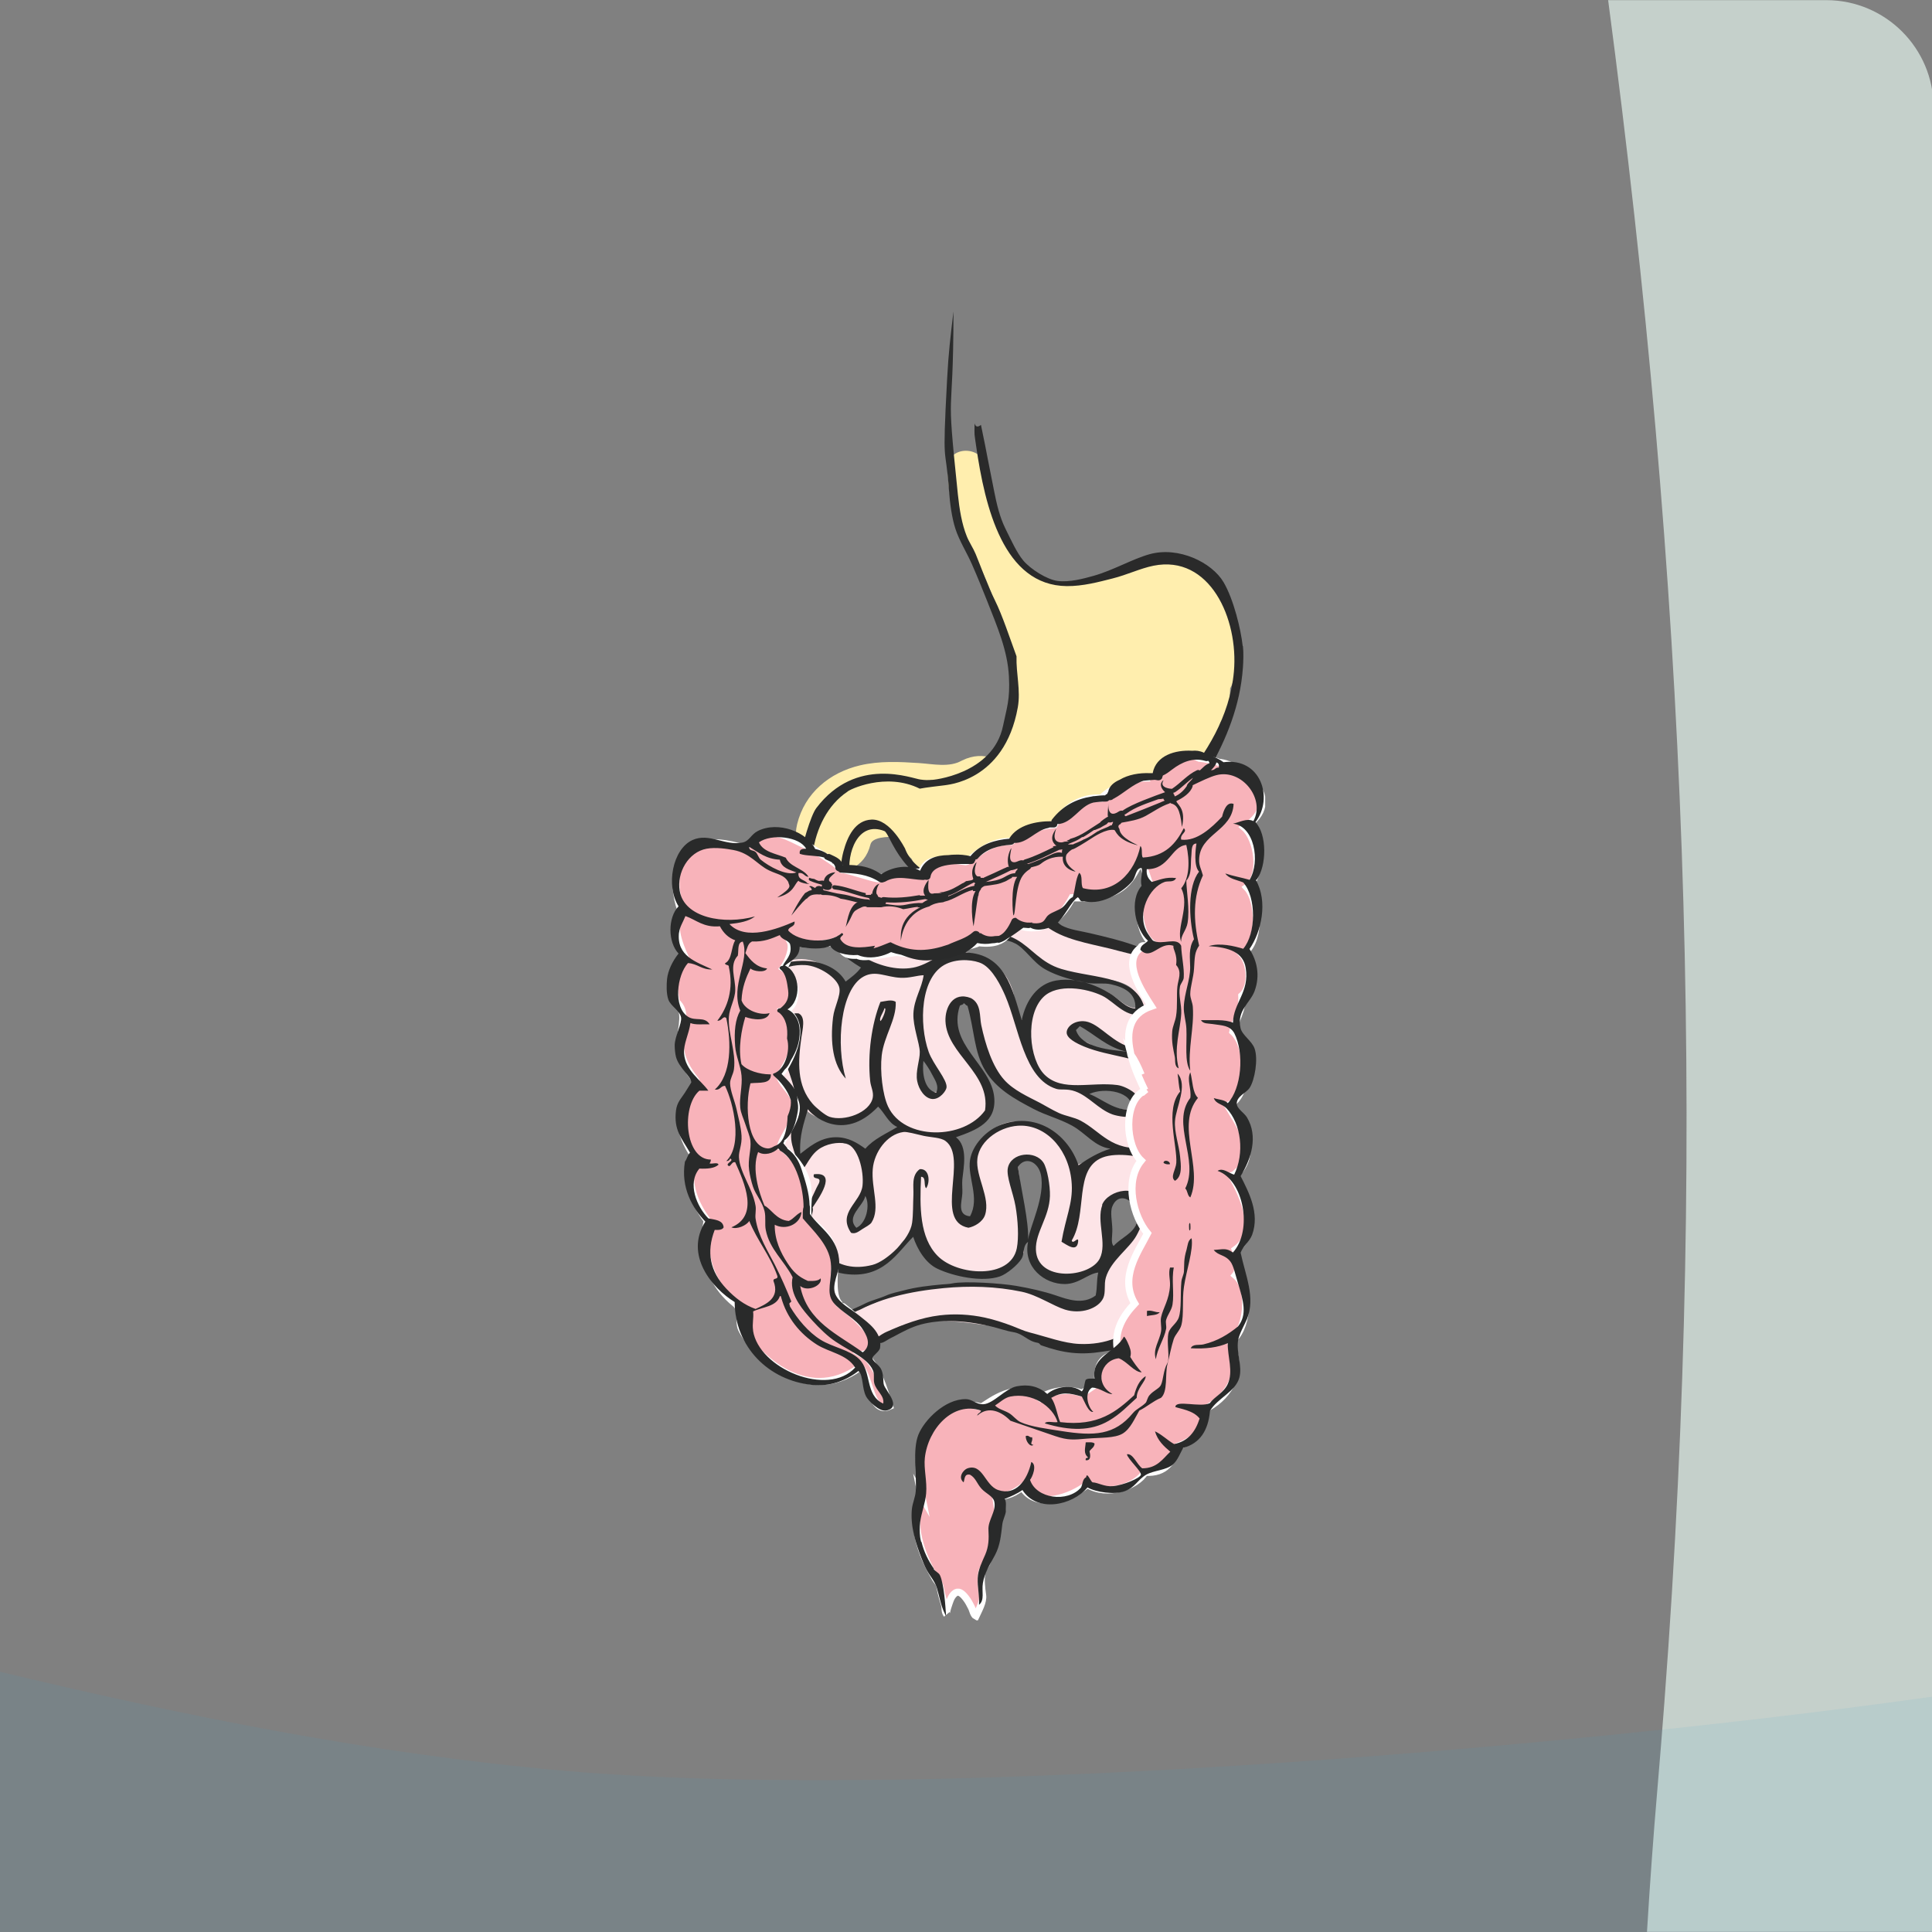 <?xml version="1.0" encoding="UTF-8"?>
<svg id="Layer_1" data-name="Layer 1" xmlns="http://www.w3.org/2000/svg" xmlns:xlink="http://www.w3.org/1999/xlink" viewBox="0 0 270 270">
  <rect x="0" y="0" width="270" height="270" fill="#808080" stroke="none"/>
  <defs>
    <style>
      .cls-1 {
        clip-path: url(#clippath);
      }

      .cls-2, .cls-3, .cls-4, .cls-5, .cls-6, .cls-7, .cls-8, .cls-9, .cls-10, .cls-11, .cls-12, .cls-13, .cls-14, .cls-15, .cls-16, .cls-17, .cls-18, .cls-19, .cls-20, .cls-21, .cls-22, .cls-23, .cls-24, .cls-25, .cls-26, .cls-27, .cls-28, .cls-29, .cls-30, .cls-31, .cls-32, .cls-33, .cls-34, .cls-35, .cls-36, .cls-37, .cls-38, .cls-39, .cls-40, .cls-41, .cls-42, .cls-43, .cls-44, .cls-45, .cls-46, .cls-47, .cls-48, .cls-49, .cls-50, .cls-51, .cls-52, .cls-53, .cls-54 {
        stroke-width: 0px;
      }

      .cls-2, .cls-55 {
        fill: none;
      }

      .cls-3 {
        fill: #e3f2ec;
        opacity: .7;
      }

      .cls-4 {
        fill: url(#linear-gradient);
      }

      .cls-5 {
        fill: url(#linear-gradient-38);
      }

      .cls-6 {
        fill: url(#linear-gradient-33);
      }

      .cls-7 {
        fill: url(#linear-gradient-29);
      }

      .cls-8 {
        fill: url(#linear-gradient-32);
      }

      .cls-9 {
        fill: url(#linear-gradient-30);
      }

      .cls-10 {
        fill: url(#linear-gradient-31);
      }

      .cls-11 {
        fill: url(#linear-gradient-36);
      }

      .cls-12 {
        fill: url(#linear-gradient-39);
      }

      .cls-13 {
        fill: url(#linear-gradient-34);
      }

      .cls-14 {
        fill: url(#linear-gradient-37);
      }

      .cls-15 {
        fill: url(#linear-gradient-35);
      }

      .cls-16 {
        fill: url(#linear-gradient-28);
      }

      .cls-17 {
        fill: url(#linear-gradient-25);
      }

      .cls-18 {
        fill: url(#linear-gradient-11);
      }

      .cls-19 {
        fill: url(#linear-gradient-12);
      }

      .cls-20 {
        fill: url(#linear-gradient-13);
      }

      .cls-21 {
        fill: url(#linear-gradient-10);
      }

      .cls-22 {
        fill: url(#linear-gradient-17);
      }

      .cls-23 {
        fill: url(#linear-gradient-16);
      }

      .cls-24 {
        fill: url(#linear-gradient-19);
      }

      .cls-25 {
        fill: url(#linear-gradient-15);
      }

      .cls-26 {
        fill: url(#linear-gradient-23);
      }

      .cls-27 {
        fill: url(#linear-gradient-21);
      }

      .cls-28 {
        fill: url(#linear-gradient-18);
      }

      .cls-29 {
        fill: url(#linear-gradient-14);
      }

      .cls-30 {
        fill: url(#linear-gradient-22);
      }

      .cls-31 {
        fill: url(#linear-gradient-20);
      }

      .cls-32 {
        fill: url(#linear-gradient-27);
      }

      .cls-33 {
        fill: url(#linear-gradient-24);
      }

      .cls-34 {
        fill: url(#linear-gradient-26);
      }

      .cls-35 {
        fill: url(#linear-gradient-44);
      }

      .cls-36 {
        fill: url(#linear-gradient-42);
      }

      .cls-37 {
        fill: url(#linear-gradient-43);
      }

      .cls-38 {
        fill: url(#linear-gradient-40);
      }

      .cls-39 {
        fill: url(#linear-gradient-41);
      }

      .cls-56 {
        clip-path: url(#clippath-1);
      }

      .cls-57 {
        clip-path: url(#clippath-4);
      }

      .cls-58 {
        clip-path: url(#clippath-3);
      }

      .cls-59 {
        clip-path: url(#clippath-2);
      }

      .cls-60 {
        clip-path: url(#clippath-7);
      }

      .cls-61 {
        clip-path: url(#clippath-8);
      }

      .cls-62 {
        clip-path: url(#clippath-6);
      }

      .cls-63 {
        clip-path: url(#clippath-5);
      }

      .cls-64 {
        clip-path: url(#clippath-9);
      }

      .cls-40 {
        fill: #45a1d0;
        opacity: .1;
      }

      .cls-65 {
        clip-path: url(#clippath-20);
      }

      .cls-66 {
        clip-path: url(#clippath-21);
      }

      .cls-67 {
        clip-path: url(#clippath-24);
      }

      .cls-68 {
        clip-path: url(#clippath-23);
      }

      .cls-69 {
        clip-path: url(#clippath-22);
      }

      .cls-70 {
        clip-path: url(#clippath-25);
      }

      .cls-71 {
        clip-path: url(#clippath-44);
      }

      .cls-72 {
        clip-path: url(#clippath-45);
      }

      .cls-73 {
        clip-path: url(#clippath-40);
      }

      .cls-74 {
        clip-path: url(#clippath-42);
      }

      .cls-75 {
        clip-path: url(#clippath-41);
      }

      .cls-76 {
        clip-path: url(#clippath-47);
      }

      .cls-77 {
        clip-path: url(#clippath-43);
      }

      .cls-78 {
        clip-path: url(#clippath-46);
      }

      .cls-79 {
        clip-path: url(#clippath-27);
      }

      .cls-80 {
        clip-path: url(#clippath-28);
      }

      .cls-81 {
        clip-path: url(#clippath-26);
      }

      .cls-82 {
        clip-path: url(#clippath-29);
      }

      .cls-83 {
        clip-path: url(#clippath-34);
      }

      .cls-84 {
        clip-path: url(#clippath-35);
      }

      .cls-85 {
        clip-path: url(#clippath-36);
      }

      .cls-86 {
        clip-path: url(#clippath-37);
      }

      .cls-87 {
        clip-path: url(#clippath-39);
      }

      .cls-88 {
        clip-path: url(#clippath-33);
      }

      .cls-89 {
        clip-path: url(#clippath-32);
      }

      .cls-90 {
        clip-path: url(#clippath-30);
      }

      .cls-91 {
        clip-path: url(#clippath-38);
      }

      .cls-92 {
        clip-path: url(#clippath-31);
      }

      .cls-93 {
        clip-path: url(#clippath-14);
      }

      .cls-94 {
        clip-path: url(#clippath-13);
      }

      .cls-95 {
        clip-path: url(#clippath-12);
      }

      .cls-96 {
        clip-path: url(#clippath-10);
      }

      .cls-97 {
        clip-path: url(#clippath-15);
      }

      .cls-98 {
        clip-path: url(#clippath-17);
      }

      .cls-99 {
        clip-path: url(#clippath-16);
      }

      .cls-100 {
        clip-path: url(#clippath-19);
      }

      .cls-101 {
        clip-path: url(#clippath-11);
      }

      .cls-102 {
        clip-path: url(#clippath-18);
      }

      .cls-55 {
        stroke: #fff;
        stroke-miterlimit: 10;
      }

      .cls-41 {
        fill: #2a2a2a;
      }

      .cls-41, .cls-42, .cls-43 {
        fill-rule: evenodd;
      }

      .cls-42 {
        fill: #2b2c2c;
      }

      .cls-43 {
        fill: #fde4e7;
      }

      .cls-44 {
        fill: url(#linear-gradient-4);
      }

      .cls-45 {
        fill: url(#linear-gradient-2);
      }

      .cls-46 {
        fill: url(#linear-gradient-3);
      }

      .cls-47 {
        fill: url(#linear-gradient-8);
      }

      .cls-48 {
        fill: url(#linear-gradient-9);
      }

      .cls-49 {
        fill: url(#linear-gradient-7);
      }

      .cls-50 {
        fill: url(#linear-gradient-5);
      }

      .cls-51 {
        fill: url(#linear-gradient-6);
      }

      .cls-52 {
        fill: #f8b3ba;
      }

      .cls-53 {
        fill: #292a2a;
      }

      .cls-54 {
        fill: #ffeeae;
      }
    </style>
    <clipPath id="clippath">
      <rect class="cls-2" x="93.18" y="43.54" width="83.63" height="182.91"/>
    </clipPath>
    <clipPath id="clippath-1">
      <rect class="cls-2" x="93.18" y="43.54" width="83.63" height="182.91"/>
    </clipPath>
    <clipPath id="clippath-2">
      <polyline class="cls-2" points="109.03 149.01 109.04 149 109.03 149.01"/>
    </clipPath>
    <linearGradient id="linear-gradient" x1="109.03" y1="149" x2="109.04" y2="149" gradientTransform="matrix(0,0,0,0,18.89,184.47)" gradientUnits="userSpaceOnUse">
      <stop offset="0" stop-color="#ee8287"/>
      <stop offset=".31" stop-color="#f5c0c2"/>
      <stop offset=".5" stop-color="#ee8287"/>
      <stop offset=".74" stop-color="#f2abb5"/>
      <stop offset="1" stop-color="#ee8287"/>
    </linearGradient>
    <clipPath id="clippath-3">
      <path class="cls-2" d="m142.15,129.17s.07,0,.11,0c-.04,0-.07,0-.11,0m.11,0c.06,0,.13,0,.19.01-.06,0-.12-.01-.19-.01"/>
    </clipPath>
    <linearGradient id="linear-gradient-2" x1="1.99" y1="271.35" x2="2.88" y2="271.35" gradientTransform="translate(-90.54 25288.25) scale(92.72 -92.72)" xlink:href="#linear-gradient"/>
    <clipPath id="clippath-4">
      <path class="cls-2" d="m142.96,129.32c-.05-.02-.1-.04-.16-.06.05.02.1.04.16.06"/>
    </clipPath>
    <linearGradient id="linear-gradient-3" x1="1.99" y1="271.35" x2="2.88" y2="271.35" gradientTransform="translate(-90.53 25286.46) scale(92.71 -92.71)" xlink:href="#linear-gradient"/>
    <clipPath id="clippath-5">
      <path class="cls-2" d="m142.71,129.23c-.06-.02-.12-.03-.18-.04.06.01.12.02.18.04"/>
    </clipPath>
    <linearGradient id="linear-gradient-4" x1="1.99" y1="271.35" x2="2.88" y2="271.35" gradientTransform="translate(-90.55 25290.14) scale(92.73 -92.73)" xlink:href="#linear-gradient"/>
    <clipPath id="clippath-6">
      <path class="cls-2" d="m143.23,129.45c-.06-.03-.12-.06-.18-.09.06.03.12.06.18.09"/>
    </clipPath>
    <linearGradient id="linear-gradient-5" x1="1.99" y1="271.35" x2="2.88" y2="271.35" gradientTransform="translate(-90.49 25280.07) scale(92.69 -92.69)" xlink:href="#linear-gradient"/>
    <clipPath id="clippath-7">
      <path class="cls-2" d="m144.56,129.74h-.04.04s.05,0,.07,0c-.02,0-.05,0-.07,0"/>
    </clipPath>
    <linearGradient id="linear-gradient-6" x1="1.99" y1="271.35" x2="2.88" y2="271.35" gradientTransform="translate(-90.58 25294.55) scale(92.74 -92.74)" xlink:href="#linear-gradient"/>
    <clipPath id="clippath-8">
      <path class="cls-2" d="m144.85,129.72s.08,0,.13-.01c-.04,0-.08.01-.13.01"/>
    </clipPath>
    <linearGradient id="linear-gradient-7" x1="1.99" y1="271.35" x2="2.88" y2="271.35" gradientTransform="translate(-90.49 25279.91) scale(92.69 -92.69)" xlink:href="#linear-gradient"/>
    <clipPath id="clippath-9">
      <path class="cls-2" d="m145.17,129.67s.03,0,.05,0c-.02,0-.03,0-.05,0m.05,0s.06-.01.09-.02c-.03,0-.06.01-.09.02"/>
    </clipPath>
    <linearGradient id="linear-gradient-8" x1="1.99" y1="271.35" x2="2.88" y2="271.35" gradientTransform="translate(-90.46 25274.97) scale(92.67 -92.67)" xlink:href="#linear-gradient"/>
    <clipPath id="clippath-10">
      <path class="cls-2" d="m146.25,129.34c.08-.03.16-.06.25-.1-.08.03-.17.07-.25.1"/>
    </clipPath>
    <linearGradient id="linear-gradient-9" x1="1.99" y1="271.35" x2="2.88" y2="271.35" gradientTransform="translate(-90.53 25286.81) scale(92.71 -92.71)" xlink:href="#linear-gradient"/>
    <clipPath id="clippath-11">
      <path class="cls-2" d="m145.51,129.59c.05-.01.1-.03.15-.04-.05.02-.1.03-.15.04"/>
    </clipPath>
    <linearGradient id="linear-gradient-10" x1="1.99" y1="271.35" x2="2.88" y2="271.35" gradientTransform="translate(-90.55 25290.39) scale(92.73 -92.73)" xlink:href="#linear-gradient"/>
    <clipPath id="clippath-12">
      <path class="cls-2" d="m145.87,129.48c.06-.02.12-.04.18-.06-.06.02-.12.04-.18.06"/>
    </clipPath>
    <linearGradient id="linear-gradient-11" x1="1.99" y1="271.35" x2="2.88" y2="271.35" gradientTransform="translate(-90.53 25286.43) scale(92.71 -92.71)" xlink:href="#linear-gradient"/>
    <clipPath id="clippath-13">
      <path class="cls-2" d="m160.74,140.89c.16-.05.32-.1.49-.13-.17.03-.33.08-.49.13"/>
    </clipPath>
    <linearGradient id="linear-gradient-12" x1="1.99" y1="271.36" x2="2.88" y2="271.36" gradientTransform="translate(-90.56 25303.48) scale(92.73 -92.73)" xlink:href="#linear-gradient"/>
    <clipPath id="clippath-14">
      <path class="cls-2" d="m160.29,141.08c.09-.05.19-.08.29-.12-.1.04-.2.08-.29.12"/>
    </clipPath>
    <linearGradient id="linear-gradient-13" x1="1.99" y1="271.36" x2="2.88" y2="271.36" gradientTransform="translate(-90.54 25301.48) scale(92.72 -92.72)" xlink:href="#linear-gradient"/>
    <clipPath id="clippath-15">
      <path class="cls-2" d="m159.18,141.92c.05-.06.11-.11.17-.17-.06.05-.12.11-.17.17"/>
    </clipPath>
    <linearGradient id="linear-gradient-14" x1="1.99" y1="271.36" x2="2.88" y2="271.36" gradientTransform="translate(-90.6 25310.83) scale(92.75 -92.75)" xlink:href="#linear-gradient"/>
    <clipPath id="clippath-16">
      <path class="cls-2" d="m159.88,141.32c.08-.05.16-.09.24-.14-.08.04-.16.09-.24.14"/>
    </clipPath>
    <linearGradient id="linear-gradient-15" x1="1.99" y1="271.36" x2="2.88" y2="271.36" gradientTransform="translate(-90.53 25299.91) scale(92.71 -92.71)" xlink:href="#linear-gradient"/>
    <clipPath id="clippath-17">
      <path class="cls-2" d="m159.51,141.6c.06-.05.13-.1.2-.15-.07.05-.14.1-.2.15"/>
    </clipPath>
    <linearGradient id="linear-gradient-16" x1="1.99" y1="271.36" x2="2.88" y2="271.36" gradientTransform="translate(-90.55 25302.64) scale(92.72 -92.72)" xlink:href="#linear-gradient"/>
    <clipPath id="clippath-18">
      <path class="cls-2" d="m158.88,142.27c.05-.06.09-.12.14-.18-.05.06-.1.12-.14.18"/>
    </clipPath>
    <linearGradient id="linear-gradient-17" x1="1.99" y1="271.36" x2="2.88" y2="271.36" gradientTransform="translate(-90.6 25311.23) scale(92.75 -92.75)" xlink:href="#linear-gradient"/>
    <clipPath id="clippath-19">
      <path class="cls-2" d="m158.62,142.66c.04-.06.07-.12.11-.18-.04.06-.08.12-.11.18"/>
    </clipPath>
    <linearGradient id="linear-gradient-18" x1="1.99" y1="271.36" x2="2.88" y2="271.36" gradientTransform="translate(-90.52 25299.06) scale(92.7 -92.7)" xlink:href="#linear-gradient"/>
    <clipPath id="clippath-20">
      <path class="cls-2" d="m158.4,143.08c.03-.06.06-.12.09-.18-.03.06-.06.12-.09.18"/>
    </clipPath>
    <linearGradient id="linear-gradient-19" x1="1.99" y1="271.36" x2="2.88" y2="271.36" gradientTransform="translate(-90.48 25294.29) scale(92.68 -92.68)" xlink:href="#linear-gradient"/>
    <clipPath id="clippath-21">
      <path class="cls-2" d="m158.22,143.52c.02-.06.04-.11.07-.17-.02.06-.05.11-.07.17"/>
    </clipPath>
    <linearGradient id="linear-gradient-20" x1="1.99" y1="271.37" x2="2.88" y2="271.37" gradientTransform="translate(-90.57 25308.51) scale(92.74 -92.74)" xlink:href="#linear-gradient"/>
    <clipPath id="clippath-22">
      <path class="cls-2" d="m158.07,143.98c.01-.05.03-.1.04-.16-.02.05-.03.1-.04.16"/>
    </clipPath>
    <linearGradient id="linear-gradient-21" x1="1.99" y1="271.37" x2="2.88" y2="271.37" gradientTransform="translate(-90.68 25325.94) scale(92.8 -92.8)" xlink:href="#linear-gradient"/>
    <clipPath id="clippath-23">
      <path class="cls-2" d="m157.96,144.46s.02-.09.03-.14c0,.05-.02.09-.03.14"/>
    </clipPath>
    <linearGradient id="linear-gradient-22" x1="1.99" y1="271.37" x2="2.88" y2="271.37" gradientTransform="translate(-90.5 25298.09) scale(92.69 -92.69)" xlink:href="#linear-gradient"/>
    <clipPath id="clippath-24">
      <path class="cls-2" d="m157.89,144.95s0-.07.01-.11c0,.04,0,.08-.01.11"/>
    </clipPath>
    <linearGradient id="linear-gradient-23" x1="2" y1="271.37" x2="2.88" y2="271.37" gradientTransform="translate(-90.05 25230.95) scale(92.44 -92.44)" xlink:href="#linear-gradient"/>
    <clipPath id="clippath-25">
      <path class="cls-2" d="m157.85,145.44s0-.06,0-.09c0,.03,0,.06,0,.09"/>
    </clipPath>
    <linearGradient id="linear-gradient-24" x1="157.85" y1="145.4" x2="157.85" y2="145.4" gradientTransform="matrix(0,0,0,0,73.98,180.4)" xlink:href="#linear-gradient"/>
    <clipPath id="clippath-26">
      <path class="cls-2" d="m157.85,145.94s0-.04,0-.06c0,.02,0,.04,0,.06"/>
    </clipPath>
    <linearGradient id="linear-gradient-25" x1="157.84" y1="145.91" x2="157.85" y2="145.91" gradientTransform="matrix(0,0,0,0,73.98,180.75)" xlink:href="#linear-gradient"/>
    <clipPath id="clippath-27">
      <path class="cls-2" d="m157.88,146.44s0-.02,0-.02c0,0,0,.02,0,.02"/>
    </clipPath>
    <linearGradient id="linear-gradient-26" x1="157.87" y1="146.43" x2="157.88" y2="146.43" gradientTransform="matrix(0,0,0,0,74.01,181.33)" xlink:href="#linear-gradient"/>
    <clipPath id="clippath-28">
      <path class="cls-2" d="m159.95,151.52c-.05-.14-.1-.29-.15-.43.05.14.1.29.15.43"/>
    </clipPath>
    <linearGradient id="linear-gradient-27" x1="1.99" y1="271.38" x2="2.88" y2="271.38" gradientTransform="translate(-90.6 25321.52) scale(92.75 -92.75)" xlink:href="#linear-gradient"/>
    <clipPath id="clippath-29">
      <path class="cls-2" d="m159.72,150.84c-.07-.2-.15-.4-.23-.59.08.2.16.39.23.59"/>
    </clipPath>
    <linearGradient id="linear-gradient-28" x1="1.99" y1="271.38" x2="2.88" y2="271.38" gradientTransform="translate(-90.54 25311.9) scale(92.72 -92.72)" xlink:href="#linear-gradient"/>
    <clipPath id="clippath-30">
      <polyline class="cls-2" points="159.44 152.85 159.45 152.84 159.44 152.85"/>
    </clipPath>
    <linearGradient id="linear-gradient-29" x1="159.44" y1="152.84" x2="159.45" y2="152.84" gradientTransform="translate(75.77 190.14) scale(0 0)" xlink:href="#linear-gradient"/>
    <clipPath id="clippath-31">
      <path class="cls-2" d="m159.07,153.34s0-.01.01-.02c0,0,0,.01-.01.02"/>
    </clipPath>
    <linearGradient id="linear-gradient-30" x1="1.99" y1="271.38" x2="2.88" y2="271.38" gradientTransform="translate(-90.61 25325.26) scale(92.76 -92.76)" xlink:href="#linear-gradient"/>
    <clipPath id="clippath-32">
      <path class="cls-2" d="m157.93,157.36c0-.09,0-.18,0-.27,0,.09,0,.18,0,.27"/>
    </clipPath>
    <linearGradient id="linear-gradient-31" x1="157.93" y1="157.22" x2="157.93" y2="157.22" gradientTransform="translate(74.06 195.08) scale(0 0)" xlink:href="#linear-gradient"/>
    <clipPath id="clippath-33">
      <path class="cls-2" d="m158.75,153.9s.01-.03.02-.04c0,.01-.01.03-.02.04"/>
    </clipPath>
    <linearGradient id="linear-gradient-32" x1="1.99" y1="271.38" x2="2.88" y2="271.38" gradientTransform="translate(-90.42 25297.13) scale(92.65 -92.65)" xlink:href="#linear-gradient"/>
    <clipPath id="clippath-34">
      <path class="cls-2" d="m158.48,154.52s.02-.05.03-.07c-.01.02-.02.05-.03.07"/>
    </clipPath>
    <linearGradient id="linear-gradient-33" x1="1.99" y1="271.38" x2="2.88" y2="271.38" gradientTransform="translate(-90.27 25275.63) scale(92.57 -92.57)" xlink:href="#linear-gradient"/>
    <clipPath id="clippath-35">
      <path class="cls-2" d="m158.25,155.18s.02-.08.03-.11c-.01.04-.02.08-.03.11"/>
    </clipPath>
    <linearGradient id="linear-gradient-34" x1="1.99" y1="271.38" x2="2.88" y2="271.38" gradientTransform="translate(-90.54 25317.41) scale(92.72 -92.72)" xlink:href="#linear-gradient"/>
    <clipPath id="clippath-36">
      <path class="cls-2" d="m158.08,155.89c.01-.05.02-.11.03-.16-.01.05-.02.11-.03.16"/>
    </clipPath>
    <linearGradient id="linear-gradient-35" x1="1.99" y1="271.38" x2="2.88" y2="271.38" gradientTransform="translate(-90.46 25305.09) scale(92.67 -92.67)" xlink:href="#linear-gradient"/>
    <clipPath id="clippath-37">
      <path class="cls-2" d="m157.97,156.62c0-.07.02-.14.03-.22-.01.07-.02.14-.03.22"/>
    </clipPath>
    <linearGradient id="linear-gradient-36" x1="1.99" y1="271.38" x2="2.88" y2="271.38" gradientTransform="translate(-90.59 25326.71) scale(92.75 -92.75)" xlink:href="#linear-gradient"/>
    <clipPath id="clippath-38">
      <path class="cls-2" d="m157.95,158.09c0-.1-.02-.2-.02-.31,0,.1.01.2.02.31"/>
    </clipPath>
    <linearGradient id="linear-gradient-37" x1="1.99" y1="271.38" x2="2.88" y2="271.38" gradientTransform="translate(-90.74 25351) scale(92.83 -92.83)" xlink:href="#linear-gradient"/>
    <clipPath id="clippath-39">
      <path class="cls-2" d="m158.04,158.81c-.02-.11-.04-.22-.05-.33.01.11.03.22.05.33"/>
    </clipPath>
    <linearGradient id="linear-gradient-38" x1="1.99" y1="271.39" x2="2.88" y2="271.39" gradientTransform="translate(-90.5 25314.18) scale(92.69 -92.69)" xlink:href="#linear-gradient"/>
    <clipPath id="clippath-40">
      <path class="cls-2" d="m158.2,159.49c-.04-.12-.07-.23-.1-.35.03.12.06.23.1.35"/>
    </clipPath>
    <linearGradient id="linear-gradient-39" x1="1.99" y1="271.39" x2="2.88" y2="271.39" gradientTransform="translate(-90.52 25318.93) scale(92.71 -92.71)" xlink:href="#linear-gradient"/>
    <clipPath id="clippath-41">
      <path class="cls-2" d="m158.44,160.13c-.05-.11-.1-.23-.15-.35.04.12.1.23.15.35"/>
    </clipPath>
    <linearGradient id="linear-gradient-40" x1="1.99" y1="271.39" x2="2.88" y2="271.39" gradientTransform="translate(-90.61 25333.35) scale(92.76 -92.76)" xlink:href="#linear-gradient"/>
    <clipPath id="clippath-42">
      <path class="cls-2" d="m158.76,160.72c-.07-.11-.14-.22-.21-.34.06.12.13.23.21.34"/>
    </clipPath>
    <linearGradient id="linear-gradient-41" x1="1.99" y1="271.39" x2="2.88" y2="271.39" gradientTransform="translate(-90.5 25316.58) scale(92.69 -92.69)" xlink:href="#linear-gradient"/>
    <clipPath id="clippath-43">
      <path class="cls-2" d="m159.17,161.26c-.1-.1-.2-.21-.28-.33.09.12.18.22.28.33"/>
    </clipPath>
    <linearGradient id="linear-gradient-42" x1="1.99" y1="271.39" x2="2.88" y2="271.39" gradientTransform="translate(-90.54 25322.88) scale(92.71 -92.71)" xlink:href="#linear-gradient"/>
    <clipPath id="clippath-44">
      <path class="cls-2" d="m159.8,161.81c-.18-.12-.34-.25-.5-.4.15.15.32.28.5.4"/>
    </clipPath>
    <linearGradient id="linear-gradient-43" x1="1.99" y1="271.39" x2="2.88" y2="271.39" gradientTransform="translate(-90.51 25320.08) scale(92.7 -92.7)" xlink:href="#linear-gradient"/>
    <clipPath id="clippath-45">
      <path class="cls-2" d="m164.02,105.93c-1.3.14-2.78,2.78-2.78,2.78,0-.01-2.88-.15-4.01.56-1.15.72-2.37,1.3-3.32,2.25-3.04-.24-5.31,1.6-6.61,3.7-3.42.31-5.25,1.81-6.06,2.37-3.35-.18-5.58,2.73-6.27,2.81-3.56-.44-5.52-.52-6.21,1.47-.06,0-3.8-.18-5.9.91-.18.09-1.38-.26-2.59-.62-1.11-.33-2.23-.66-2.53-.64-1.1-1.1-3.33-2.36-4.67-3.22-2.47-.99-3.84-2.32-6.6-1.78-.84.16-1.86,2.15-3.21,1.78-11.14-3-8.88,7.26-8.03,9.09-1.55,1.3-.4,4.51.58,6.55-1.92.96-1.74,3.58-1.34,6.05,1.61,1.31.69,3.43.59,5.54-.12,2.41,1.15,4.15,2.1,5.38,1.16,1.5-4.87,3.61-.17,10.67-.04.69-1.93,3.86,1.81,8.97,0,.36-1.72,7.07,3.92,11.59,1.08.86.41,2.54.89,3.57,1.44,3.05,8.75,11.06,16.56,5.35,1.43,1.24,1.4,6.68,4.12,5.46-.75-2.29-1.8-6.14-3.73-7.24,4.96-.89-3.04-6.95-3.15-6.95-1.17-.89-.84-4.09-.76-5.38.21-3.33-1.52-4.79-3.61-6.64-.43-1.03-.41-3.63-.68-3.92.04-2.86-2.48-5.63-3.16-6.38-.08-.43.76-1.08.84-1.59.22-1.4,1.89-2.43,1.07-4.46-.37-1.48-1.89-2.47-2.4-3.8.19-.8.79-.27.93-.87,1.25-2.04,3.08-6.2.14-8.1-.03-.02-.05-.05-.08-.07,2.12-.61,1.59-4.75-.24-5.88.61-.85,1.45-2.73.94-3.75,1.17.58,5.02.63,6.42-.07.94,1.2.74,2.18,3.03,2.03.38.38,2.09.14,3.53-.09.98-.16,1.83-.32,2.05-.29,5.45.87,11.33-1.36,11.39-1.36,2.4.27,3.33-.44,3.96-1.15.54-.61.86-1.21,1.72-1.21.23,0,4.22,1.82,7.31-3.92,6.82.2,8.08-2.07,9.59-5.26.4.67,1.03,2.85,1.34,3.61-2.34,1.11-1.75,7.12.59,8.23,0,.29-.47.23-.94.17-.49-.06-.97-.12-.95.2-2.79,1.9.14,6.18,1.43,8.2-3.15,1.07-3.49,3.69-2.93,6.34.02.15.05.3.08.44,0,.01.02.03.03.05.44.61.96,1.65,1.41,2.76-.45-1.11-.97-2.16-1.41-2.76.47,1.85,1.32,3.67,1.92,4.92-.04.03-.08.07-.12.1-2.94,1.53-2.61,7.67-.4,9.73-2.38,2.93-1.05,7.83.89,10.17-1.37,2.69-3.95,6.16-1.78,9.81-1.44,1.54-3.11,3.77-2.32,6.96-2.09.41-3.13,1.4-2.79,4.23-.47,0-1.82,1.26-2.38,1.3-1.92-.74-4.41-.21-5.71.71-3.36-2.5-7.03.58-8.2,1.25-7.26-1.96-9.71,5.88-8.38,12.4.02.1-.53.83-.59.99-.15.4-.22.83-.25,1.25-.05.9.08,1.88.19,2.78.26,2.07,1.35,3.91,2.19,5.79.56,1.26,1.01,2.55,1.47,3.85.22.61.43,1.23.54,1.87.06-.59.18-1.18.38-1.74.11-.31.24-.62.47-.87.22-.24.55-.42.88-.38.57.06.91.65,1.15,1.16.25.53.5,1.06.75,1.59.11.24.29.52.56.49.8-2.36.67-4.94,1.26-7.36.17-.69.39-1.36.6-2.03.55-1.8,1.12-3.61,1.01-5.5,0-.06-.19-1.82-.27-1.83,1.79.13,2.77-.56,3.74-1.25,1.89,3.25,6.89,1.42,9.1-.36,2.66,1.71,6.89.29,8.04-1.71,2.99.19,3.86-1.61,4.62-3.64,2.16-.81,3.86-2.08,3.74-5.17,2.82-1.42,5.74-4.63,3.57-9.45,2.34-1.35,3.05-7.35.71-9.27.66-.77.35-2.73,0-3.57,3.46-2.41,1.11-7.61-.53-10.34.57-.14.78-.65,1.25-.89,2.31-3.22-.46-6.64-1.78-8.92,3.15-1.24,3.05-8.3.71-10.34.34-1.74,1.36-2.8,1.25-4.99,1.48-1.24,1.22-4.58,0-5.88,2.54-1.12,2.58-7.33.71-9.27,2.34-1.67,1.45-6.82-.36-8.38,6.09-3.93-.56-8.89-3.57-9.09-.56-.27-2-.5-2.74-.59-.51-.28-.96-.38-1.39-.38-.76,0-1.43.3-2.17.38"/>
    </clipPath>
    <linearGradient id="linear-gradient-44" x1="1.99" y1="271.4" x2="2.88" y2="271.4" gradientTransform="translate(-90.54 25328.44) scale(92.72 -92.72)" xlink:href="#linear-gradient"/>
    <clipPath id="clippath-46">
      <rect class="cls-2" x="93.18" y="43.54" width="83.63" height="182.91"/>
    </clipPath>
    <clipPath id="clippath-47">
      <rect class="cls-2" x="93.78" y="105.11" width="83.03" height="121.35"/>
    </clipPath>
  </defs>
  <path class="cls-2" d="m-.22,233.57c25.82,6.18,51.95,11.51,79.08,13.89,53.18,4.66,103.04-1.77,153.74-9.57,6.18-81.87,2.88-156.64-7.86-237.87H-.22v233.55Z"/>
  <path class="cls-3" d="m232.6,237.9c-.31,4.04-.63,8.09-.98,12.17-.57,6.63-1.05,13.27-1.45,19.91h40.05V15.02c0-8.28-6.72-15-15-15h-30.48c10.74,81.24,14.05,156.01,7.86,237.87Z"/>
  <path class="cls-40" d="m279.17,235.77c-50.69,7.79-147.13,16.36-200.31,11.7-27.13-2.38-53.26-7.71-79.08-13.89v36.41l288.52,1.02c.4-6.64-11.45-14.68-10.88-21.32.35-4.08,1.43-9.88,1.74-13.92Z"/>
  <g class="cls-1">
    <g class="cls-56">
      <path class="cls-54" d="m155.41,93.82c-1.31,11.18-12.43,18.39-23.22,16.87-2.86-.4-5.67.7-6.54,3.71-.71,2.48.87,6.14,3.71,6.54,18.13,2.56,34.51-8.53,36.68-27.12.79-6.78-9.85-6.73-10.63,0"/>
      <path class="cls-54" d="m132.29,123.54c6.84,0,6.85-10.63,0-10.63s-6.85,10.63,0,10.63"/>
      <path class="cls-54" d="m133.61,120.14c6.57-.5,11.92-5.29,15.4-10.66,1.76-2.73,3.02-5.92,3.65-9.1.32-1.6.62-3.3.65-4.93.14-1.7.09-1.88-.16-.54,1.12-.35,2.27-.49,3.45-.44l-5.32-5.32c-.12,1.47-1.66,3.52-1.94,5.19-.4,2.41.39,4.96-.25,7.29-1.81,6.61,8.44,9.43,10.25,2.83.79-2.89-.09-5.67.46-8.5.47-2.46,1.9-4.2,2.11-6.81.23-2.8-2.62-5.41-5.32-5.32-6.73.23-13.38,2.06-13.87,9.71-.21,3.34-.54,6.35-2.17,9.35-1.16,2.13-4.22,6.4-6.94,6.61-6.78.52-6.83,11.16,0,10.63"/>
      <path class="cls-54" d="m166.81,108.41c.36-.51.58-1.04.84-1.61.85-1.85-.25.25.39-.7.73-1.09,1.35-2.05,1.87-3.27,1.02-2.41,1.35-4.9,1.65-7.49.33-2.86-2.68-5.32-5.32-5.32-3.15,0-4.99,2.45-5.32,5.32-.14,1.2-.35,2.55-.92,3.69-.36.72-.93,1.3-1.34,1.99-.29.58-.55,1.18-.78,1.79.15-.39.06-.31-.26.24-1.65,2.35-.42,5.91,1.91,7.27,2.66,1.55,5.62.45,7.27-1.91"/>
      <path class="cls-54" d="m171.85,97.51c.1-1.87.2-3.74.29-5.6-3.48.47-6.96.94-10.44,1.41.37.56.41.76.09.59-.29,5.39,7.34,7.07,9.91,2.68,2.45-4.18.65-8.21-.77-12.37-.93-2.72-3.65-4.51-6.54-3.71-2.64.73-4.65,3.81-3.71,6.54.36,1.04.72,2.08,1.07,3.13.17.5.34,1,.51,1.51.22,1.13.31.98.26-.46,3.3.89,6.6,1.79,9.91,2.68.06-1.15-.09-2.33-.47-3.41-1.97-5.65-10.12-4.71-10.44,1.41-.1,1.87-.2,3.74-.29,5.6-.15,2.87,2.55,5.32,5.32,5.32,3,0,5.17-2.44,5.32-5.32"/>
      <path class="cls-54" d="m164.31,78.61c-4.1-.55-7.06,1.42-10.88,2.3-3.08.7-6.16.21-8.89,2.12-3.06,2.14-3.5,5.48-3.07,8.93.48,3.86.72,7.47,0,11.33-1.27,6.69,8.98,9.55,10.25,2.83.54-2.86.94-5.76.92-8.68,0-1.22-.1-2.44-.23-3.65-.08-.71-.17-1.43-.27-2.14.13-1.74-.27-1.91-1.21-.53-2.76,1.33.63.74,1.31.67,1.36-.15,2.7-.26,4.03-.61,2.83-.74,5.04-2.32,8.05-1.92,2.87.38,5.29-2.72,5.32-5.32.03-3.19-2.48-4.94-5.32-5.32"/>
      <path class="cls-54" d="m115.72,121.35c3.42,0,3.43-5.32,0-5.32s-3.43,5.32,0,5.32"/>
      <path class="cls-54" d="m121.65,118.01c.48-1.95,7.5-.65,9.13-.58,3.25.13,6.23-.32,9.06-1.98,5.96-3.49.72-12.18-5.37-9.18l-3.6,1.77c-6.14,3.02-.76,12.19,5.37,9.18l3.6-1.77c-1.79-3.06-3.58-6.12-5.37-9.18-1.77,1.03-4.07.5-6.02.37-2.77-.18-5.53-.32-8.26.32-4.28,1.01-7.73,3.88-8.79,8.22-1.62,6.65,8.63,9.48,10.25,2.83"/>
      <path class="cls-54" d="m123.32,115.73c.88-.12,1.1.09,1.53.68.74,1.03,1.47,2.03,2.64,2.6,1.29.64,2.88.35,3.64-.95.69-1.17.34-3-.95-3.64-.31-.15-.49-.36-.73-.7-.43-.59-.85-1.22-1.38-1.72-1.25-1.17-3.03-1.81-4.74-1.59-1.42.19-2.66,1.09-2.66,2.66,0,1.29,1.22,2.85,2.66,2.66"/>
      <path class="cls-54" d="m146.08,87.88c-1.51-3.85-2.8-7.9-4.58-11.63-.59-1.24-1.46-2.24-2.13-3.42-1.28-2.26-1.52-4.72-1.62-7.27-.14-3.41-5.45-3.43-5.32,0,.16,4,.81,7.54,3.01,10.94,2.49,3.86,3.84,8.52,5.52,12.8,1.24,3.15,6.38,1.78,5.13-1.41"/>
      <path class="cls-54" d="m140.66,83.83c.73.76,1.6,1.44,2.57,1.88.52.24,1.06.47,1.61.62.2.05.4.09.6.13.07.02.67.21.53.13,1.25.71,2.91.3,3.64-.95.72-1.23.3-2.93-.95-3.64-.91-.52-1.86-.58-2.82-.92-.43-.15-.92-.5-1.41-1-.99-1.04-2.76-1-3.76,0-1.04,1.04-.99,2.72,0,3.76"/>
      <path class="cls-43" d="m163.06,161.83c-1.1-.26-2.66-.08-3.03-1.07,2.06-.44,3.49-1.5,4.99-2.5,1.37-5.14-.29-7.45-2.85-9.63-2.96-.96-6.09-1.76-9.45-2.32-.65-1.07-2.81-.64-2.5-2.67,1.14-.91,3.38-.14,3.74.89.15.81,1.49.41,1.43,1.43,2-.06,4.15,1.4,6.42,1.25,1.64-.11,2.62-1.18,3.92-1.78,1.04-2.47,1.33-5.03.54-7.31-2.22-3.73-5.85-5.03-10.17-6.42-2.05-.66-4.36-.71-6.42-1.43-2.65-.92-5.47-3.62-7.59-4.94-2.32-.23-4.61.28-6.94.56-3.06,1.48-6.28,4.26-10.22,4.16-1.8,1.06-2.61,3.28-4.29,4.41.14,1.26-2.63,3.14-3,3.89-.11-1.78-2.61-4.24-5.59-4.32-2.56-.07-4.49,1.7-5.88,3.39-.7.85-1.83,2.01-2.14,2.67-.59,1.26-.34,3.98-1.25,4.99v2.32c.19,2.45,2.12,4.51,2.5,6.6.63,3.46-.3,6.95,0,10.52,1.34,3.3,2.95,6.32,7.31,6.6-.04,1.17.17,2.08.36,3.03,1.64,1.47,3.22,3.56,5.88,3.75,2.96.21,4.2-1.68,6.26-2.94.69-.86,1.4-2.66,3.36-2.23.26,1.82,1.34,2.83,2.14,4.1,4.4,1.71,10.37,2.15,12.48-1.78.04-4.49-.29-8.62-.89-12.48,2.64-2.47,4.43,1.94,3.57,5.53-.19.79-1.16,2.72-1.25,3.39-.25,1.99.16,4.43-.18,5.35,1.83.72,3.43,1.68,5.53,2.14,1.24-.66,2.11-1.69,3.92-1.78.17,1.72-.13,3.71-.53,4.28-4.55,1.37-8.96-1.21-13.33-1.65-4.03-.4-8.23-.11-12.23.47-.76.11-1.53.23-2.28.42-1.03.26-1.89.85-2.86,1.25-1.1.46-2.15.79-3.17,1.47-.09.06-.18.13-.19.23,0,.06.03.12.05.18.65,1.23,1.39,2.42,2.21,3.54.11.15.23.3.4.37.56.23,1.57-.98,1.98-1.29.68-.51,1.41-.93,2.22-1.19,1.25-.39,2.57-.51,3.87-.61,2.02-.16,4.03.01,6.04.27,1.43.19,2.85.41,4.27.62,4.59.68,9.82,3.78,16.05,2.5,1.12-.66,2.29-1.27,3.39-1.96.91-2.02.95-3.99,2.14-6.06,1.58-2.75,4.79-4.95,5.17-7.85.19-1.47-.17-3.61-.53-4.81-.61-2-3-3.32-3.39-5.53m-43.97,10.33c-1.67-4.34,1.77-3.03,1.89-6.68,1.34,3-.38,6.46-1.89,6.68m1.56-10.79c-2.23-2.89-8.07-2.04-9.12.78-.78-1.8.02-6.28.33-8.12,1.68,3.22,7.23,3.67,10.9-.44.98.8,1.91,3.65,3.23,4.12-1.75.69-4,2.58-5.34,3.67m31.36-9.35c2.91.14,6.84-.51,6.96,2.85-2.97.64-5.27-.91-6.96-2.14v-.71Zm-11.06-21.04c2.84,1,4.29,4.31,8.2,5.17,4.01.88,10.06-.14,10.17,4.64-1.98.37-2.87-1.4-4.81-2.32-3.12-1.48-8.13-2.1-9.81.36-.76,1.11-.52,2.51-1.43,3.75-1.85-.36-1.28-2.51-1.61-3.75-.86-3.3-3.34-5.38-7.31-5.88.56-2.29,3.75-1.96,6.6-1.96m-11.06,21.58c-.76-1.15-1.2-2.6-1.25-4.46.58.22.14-.58.71-.36.82,1.46,2.05,2.98,2.32,4.46-.22.5-1.1.33-1.78.36m20.69,10.17c-2.13-1.9-3.35-5.22-6.6-5.89-5.2-1.06-8.27,2.8-7.85,8.38.11,1.42,1.13,4.82-.71,4.99-1.53.14-2.15-1.6-2.09-2.5.15-2.31.85-5.19.11-6.9.08-1.03-1.34-1.05-1.22-2.11,1.73-1.07,4.8-1.41,5.79-3.23.8-7.39-6.61-8.45-5.12-15.36l2.18-.04c1.1,2.08,1.2,4.69,1.96,6.96.54,1.58,1.79,2.73,2.32,4.1,1.13.23,1.41,1.33,2.14,1.96,2,.28,3.34,2.04,5.17,2.67,1.07.37,2.22.19,3.21.71,2.13,1.12,3.46,3.3,5.88,3.92-1.7.8-3.21,1.78-5.17,2.32m7.13,10.52l-3.13,2.59c.47-2.09-.42-6.32.22-8.23,2.45-1,3.4-.62,4.15-.24.84,2.52-.46,4.4-1.25,5.88"/>
      <path class="cls-41" d="m173.67,90.29c-.26-2.37-1.27-6.53-2.67-8.92-1.64-2.78-6.29-5.04-10.34-3.92-2.36.65-5.13,2.27-7.85,3.03-1.36.38-3.35.92-4.99.71-1.52-.19-3.82-1.67-4.81-2.85-.93-1.11-1.71-2.88-2.5-4.46-.81-1.64-1.23-3.47-1.6-5.35-1.82-9.15-.91-4.8-1.82-9.15-1,.81-.9-.91-.9.15,0,1.44-.06.81.22,2.76,1.25,8.7,3.87,19.52,12.66,19.62,2.29.02,4.48-.58,6.42-1.07,2.03-.51,3.87-1.41,5.71-1.78,7.86-1.58,11.9,7.4,11.24,14.8-.58,6.42-3.94,11.41-7.31,15.69-1.7,2.16-3.54,4.24-5.53,6.06-2.1,1.92-4.69,3.09-6.6,4.99-2.47,1.23-5.13,3-8.2,3.57-4.48.83-9.65.04-12.84-1.07-4.72-1.65-5.44-4.45-5.48-4.52-.02.02-2.01-4.15-4.69-4.04-2.26.1-3.35,2.32-3.92,4.46-.63,2.33-.5,5.19.71,7.67.07.14,2.24,4.31,6.06,4.1,4.58-.24,5.89-2.01,9.45-3.57,1.25-.55,3.01-1.05,4.46-1.07,2.97-.05,5.36,1.48,6.78,2.67.58.49,1.13.86,1.78,1.25,2.58,1.55,6.24,2,9.27,2.85,1.58.44,3.37.7,4.81,1.43,2.57,1.29,5.04,4.54,4.82,7.49-.36,4.71-4.78,5.94-8.74,4.28-2.37-.99-4-3.34-5.88-3.39-1.39-.04-2.34.84-2.32,1.61.02.77,1.25,1.45,2.5,1.96,3.44,1.41,7.9,1.46,10.52,3.39,3.66,2.7,3.2,10.09-1.96,10.7-4.81.57-6.27-2.24-9.1-3.75-.92-.49-2.11-.65-3.03-1.07-1.02-.47-1.8-.97-2.67-1.43-1.67-.87-3.68-1.75-4.99-3.21-1.65-1.84-2.63-4.92-3.21-7.67-.25-1.19.03-2.96-1.43-3.75-2.53-1-3.64,1.33-3.57,3.21.18,4.64,6.33,7.26,5.53,12.48-2.94,4.12-11.3,4.25-13.55-.54-.77-1.65-1.14-4.91-.89-7.13.31-2.71,2.08-5.04,1.96-7.49-.54-.41-1.53-.08-2.14,0-1.22,3.07-1.82,7.29-1.43,11.06.09.82.51,1.51.36,2.32-.41,2.12-4,3.37-6.06,2.67-.62-.21-1.89-1.29-2.32-1.78-2.27-2.6-2.07-5.89-1.6-9.27.15-1.11.66-2.86-.36-3.39-1.88-.31-2.58,2.49-2.5,4.1.13,2.46,2.35,5.9,2.14,9.09-.09,1.34-.65,2.47-.71,3.57-.15,2.52,1.61,3.65,0,4.99-.92.13-.68-1.6-1.43-1.07-.16,1.63.72,2.1,2.14,1.78,1.22-.27,1.56-2.25,3.03-3.39,1.14-.88,2.81-1.13,3.92-.89,1.69.37,2.54,3.83,2.32,5.88-.26,2.38-3.55,3.73-1.6,6.6.65.22,1.14-.26,1.6-.54.42-.25,1.08-.62,1.25-.89,1.28-2.02-.05-4.77.18-7.49.2-2.34,1.97-4.85,4.28-5.17.52-.07,1.68.28,2.85.54,1.05.22,2.36.22,3.03.71,3.23,2.37-1.69,11.21,3.21,12.13.85-.16,1.99-.81,2.32-1.78.8-2.4-1.35-5.41-1.07-7.85.3-2.66,3.4-4.72,6.24-4.64,3.6.11,6.69,3.53,6.95,8.2.15,2.7-.85,4.62-1.43,8.03.71.39,2.14,1.56,2.32,0,.1-.93-.73.49-.89-.18,2.25-3.76.25-9.99,4.28-11.59,2.04-.81,5.76-.15,7.13.54,2.54,1.27,4.45,5.42,4.64,7.85.18,2.33-.53,4.32-1.25,5.53-.86,1.44-2.53,2.13-3.39,3.57-.8,1.33-1.05,4.25-1.96,5.35-1.7,2.05-4.69,3.37-8.38,3.21-2.17-.09-4.54-.99-6.96-1.61-.83-.21-1.62-.6-2.42-.9-1.26-.48-2.54-.89-3.86-1.18-2.06-.44-4.18-.56-6.27-.31-2.61.31-5.09,1.26-7.47,2.32-.41.18-.77.43-1.14.67-.33.22-.08.84.28.88.37.04,1.12-.52,1.45-.68.14-.07.28-.14.42-.21,1.25-.67,2.46-1.34,3.85-1.71,1.34-.35,2.72-.49,4.1-.47,1.9.02,3.79.31,5.63.74,1.07.25,2.13.64,3.21.82,1.36.23,1.96,1.26,3.3,1.47.37.06.34.29.54.36,3.11,1.11,5.46,1.38,8.56.89,1.48-.23,3.26-.42,4.46-1.07,3.12-1.69,2.37-5.86,4.1-8.56,1.36-1.14,2.96-2.31,3.75-3.92,2.66-5.49-.49-12.67-5.17-14.45,2.61-.51,3.7-1.88,4.46-3.92,2-5.41-2.52-8.03-6.06-9.45,4.1.67,7.19-1.41,7.49-5.17.24-3.07-1.52-5.66-2.85-6.96-2.91-2.83-7.52-3.96-11.95-4.99-1.31-.31-2.87-.49-3.92-1.07-.84-.47-1.36-1.63-2.32-2.32-1.18-.85-2.5-.98-3.39-1.6,7.25-1.31,12.25-4.88,17.83-7.85,2.96-2.9,6.24-6.03,8.56-10.17,2.31-4.11,4.26-8.76,4.64-14.09.06-.87.11-2.06,0-3.03m-40.13,36.2c-.56.29-1.17.55-1.78.89-1.84,1.03-3.77,2.55-6.78,2.5-6.27-.11-6.21-7.66-6.24-7.67-.45-2.83,1.06-7.54,4.82-6.06.93.37,2.22,7.67,11.59,9.27-.4.42-1.03.77-1.6,1.07m-23.18,20.15c0-1.6-.14-3.35.53-4.28.29-.05.31.17.54.18-.28,1.44-.2,3.25-1.07,4.1m13.2-5.71c.4-.16-.23,1.48-.54,1.78-.29-.36.42-1.24.54-1.78m-3.92,30.67c-1.53-1.58.96-3,1.25-4.46.71,1.26.16,3.82-1.25,4.46m1.25-11.06c-1.17-.84-2.39-1.6-4.1-1.6-2.31,0-3.95,1.55-4.99,2.32-.16-2.59.53-4.34,1.07-6.24.36.65,4.84,4.89,9.81-.36.94.91,1.41,2.28,2.68,2.85-1.56.94-3.31,1.68-4.46,3.03m29.78,2.32c-1.33-4.05-5.58-7.51-10.7-5.71-2.16.76-4.13,2.85-4.46,4.99-.37,2.4,1.42,5.31,0,7.85-1.84-.17-1.13-2.01-1.07-3.21.03-.64-.06-1.32,0-1.96.16-1.59.83-4.57-.89-5.88,2.94-1.02,5.64-2.12,5.35-5.53-.4-4.64-6.63-7.41-4.81-12.84.14-.15.49-.11.53-.36.23.06.28.31.54.36.98,3.41.9,6.49,2.5,9.09,1.54,2.52,4.03,3.92,6.78,5.35,1.73.9,3.64,1.37,5.35,2.32,1.92,1.06,3.14,2.94,5.35,3.21-1.72.54-3.13,1.39-4.46,2.32m-.36-18.9c.18-.17.36-.35.53-.54,2.2,1.19,3.8,2.98,6.6,3.57-2.4-.27-6.35-.54-7.13-3.03m8.92,3.75c.07-.07-.54-.19-.54-.18-.05-.28.96-.25.54.18"/>
      <path class="cls-42" d="m154.05,168.4c-.85,2.28.71,5.38-.36,7.49-1.36,2.7-8.77,3.33-8.92-1.25-.08-2.43,1.87-4.53,1.96-7.49.05-1.43-.39-3.85-.89-4.64-1.15-1.81-4.55-1.44-4.99.71-.25,1.21.74,3.45,1.07,5.35.34,1.97.48,4.38.18,5.88-.89,4.39-8.33,3.84-11.06,1.07-2.53-2.57-2.52-6.79-2.32-11.06.77,0,.31,1.23.71,1.6.58-.81.49-2.78-.89-2.67-1.2.86-.84,2.41-.89,3.57-.06,1.32-.02,2.74-.18,3.92-.3,2.28-3.52,5.36-5.53,5.89-5.29,1.38-8.37-2.51-8.56-6.42-.03-.52.35-1.12.18-1.6.75-1.14,3.62-5.07.18-4.64-.27.93,1.14.17.71,1.25-.88,1.49-1.78,4.77-3.75,4.82-1.73.04-3.43-2.84-3.92-4.64-.89-3.27.53-7.3,0-11.41-.26-2-1.76-4.15-2.14-6.06-1.34-6.68,1.7-13.46,7.85-13.2,1.96.08,4.57,1.8,4.82,3.21.19,1.11-.71,2.6-.89,4.1-.43,3.59,0,6.66,1.78,8.56-1.41-4.68-.76-12.51,2.5-14.27,1.68-.91,3.1.08,5.17.18,1.26.06,2.29-.34,3.21-.36-.26,1.86-1.34,3.3-1.43,5.35-.07,1.85.85,4.08.89,5.35.03,1.15-.63,2.71-.36,4.1.23,1.2,1.09,2.45,2.14,2.5,1.03.05,1.91-1.15,1.96-1.61.13-1.07-1.85-3.18-2.5-4.99-1.37-3.86-1.21-10.59,2.5-12.3,1.76-.81,3.98-.53,4.99,0,1.46.77,2.61,3.07,3.21,4.46,1.93,4.48,2.61,11.61,7.13,13.02.66.21,1.49-.08,2.68.36,1.91.7,3.2,2.49,5.17,3.21.72.26,2.47.55,3.21.18.05-.03-.05-.32,0-.36,2.29-1.72-.99-3.72-2.5-3.92-3.68-.49-7.68,1-10.17-1.43-2.2-2.15-2.76-8.36-.18-10.88,1.97-1.93,6.06-1.21,8.2-.18,1.87.91,3.41,3.39,6.06,2.5-.61-5.39-7.01-4.8-11.77-6.24-2.87-.87-4.11-2.9-6.24-4.1-5.82-3.27-10.21,3.13-14.45,3.92-4.76.9-10.43-3.15-12.31-6.24-3.23-5.32-2.43-14.64,3.12-18.35.16-.25,5.35-2.79,10.11-.42.53-.13,3.33-.46,3.51-.48,0-.06,8.31-.36,10.19-10.89.42-2.38-.25-4.69-.18-7.13-.93-2.53-1.98-5.74-3.03-7.85-1.06-2.13-1.77-4.24-2.67-6.42-.36-.87-.9-1.63-1.25-2.5-.7-1.73-1.03-3.8-1.25-5.89-1.74-16.76-.63-8.67-.61-25.53-.42,3.52-.7,5.8-.89,9.45-.7,13.12-.23,8.67.26,15.54.13,1.84.41,3.86.89,5.35.54,1.69,1.6,3.35,2.32,4.99.76,1.73,1.47,3.47,2.14,5.17,1.39,3.54,2.84,6.86,3.03,10.52.17,3.26-.31,4.39-.82,6.87-1.39,6.85-10.03,7.63-10.01,7.57-.46.04-.95.04-1.48-.04,0,0-.01,0-.02,0-1.15-.11-9.01-3.39-14.59,3.98-.8,1.05-2.04,5.4-2.14,6.6-.7,8.51,3.8,12.89,8.38,15.69-.57.8-1.36,1.37-2.14,1.96-2.03-3.59-8.16-3.58-11.06-1.43-2.16,1.61-4.39,6.06-4.46,10.34-.05,2.84,2.32,6.88,2.67,10.17.31,2.89-.43,6.94,0,9.09.2,1.03,1.57,2.92,2.14,3.57,1.38,1.58,2.68,2.71,4.46,2.32.42,3.76,2.71,6.28,6.06,6.78,5.45.8,7.41-3,9.63-5.17.55,1.67,1.69,3.66,3.39,4.46,2.28,1.08,6.27,1.92,8.74,1.07.95-.33,2.52-1.62,3.03-2.5.44-.76.1-1.75.89-2.32-.71,3.54,2.3,5.92,5.17,5.89,1.96-.02,3.22-1.46,4.64-1.61-.27,1.3-.1,1.94-.36,3.21-1.78,1.33-3.89.56-5.53,0-1.77-.6-3.74-1.03-5.61-1.35-2.01-.35-7.16-.7-8.9-.34-.45.1-.94.1-1.39.14-1.82.17-3.67.37-5.44.85-.82.22-1.63.36-2.42.71-.99.44-2.1.67-3.05,1.17-.57.3-1.18.53-1.77.81-.19.09-.47.18-.41.42.06.22.23.22.39.18.18-.04.36-.25.52-.34.22-.11.46-.16.68-.27.5-.26,1.02-.5,1.54-.72,1.08-.45,2.19-.82,3.31-1.12,2.23-.6,4.52-.95,6.82-1.17,3.63-.35,7.34-.25,10.91.5,2.22.46,4.39,1.98,6.06,2.5,2.25.7,4.68-.15,5.35-1.61.37-.8.08-1.9.36-2.85.69-2.39,3.28-4.07,4.28-5.88.55-.99,1.22-2.53,1.07-3.92-.4-3.66-5.1-2.46-5.88-.36m-24.97-20.15c.37.46.86,1.19,1.25,1.96.35.69,1,1.55.54,2.5-1.67-.41-1.98-2.73-1.78-4.46m29.07,6.78c-2.27.29-4.03-1.42-5.88-2.14,2.1-1,6.29-.32,5.88,2.14m-16.23-23.18c1.42.76,2.44,2.6,4.1,3.57,1.11.65,2.61,1.19,4.25,1.59.48.07.94.17,1.39.29.14.03.28.05.43.08,1,.17,2.21-.05,3.21.18,1.76.4,3.55,1.2,3.39,3.39-1.38-.07-2.3-1.38-3.57-2.14-.85-.51-2.06-1.12-3.46-1.51-.47-.09-.93-.18-1.39-.29-.85-.12-1.74-.14-2.64.02-2.59.44-4.22,2.72-4.81,5.53-1.35-4.42-2.3-9.23-7.85-9.45,1.25-1.49,4.64-2.49,6.95-1.25m.36,31.21c1.09-1.58,2.84-.65,3.21,1.07.66,3.05-1.55,7.29-1.78,9.1.09-2.62-.91-6.63-1.43-10.17m16.59,7.85c-.44,1.47-2.17,2.04-3.21,3.21-.43-.4-.16-1.43-.18-2.32-.02-1.13-.33-2.41,0-3.21,1.06-2.6,4.16-.26,3.39,2.32"/>
    </g>
    <g class="cls-59">
      <rect class="cls-4" x="109.03" y="149" width="0" height="0"/>
    </g>
    <g class="cls-58">
      <rect class="cls-45" x="142.15" y="129.17" width=".3" height=".01"/>
    </g>
    <g class="cls-57">
      <rect class="cls-46" x="142.81" y="129.27" width=".16" height=".06"/>
    </g>
    <g class="cls-63">
      <rect class="cls-44" x="142.53" y="129.19" width=".18" height=".04"/>
    </g>
    <g class="cls-62">
      <rect class="cls-50" x="143.05" y="129.36" width=".18" height=".09"/>
    </g>
    <g class="cls-60">
      <rect class="cls-51" x="144.52" y="129.73" width=".11" height="0"/>
    </g>
    <g class="cls-61">
      <rect class="cls-49" x="144.85" y="129.7" width=".13" height=".01"/>
    </g>
    <g class="cls-64">
      <rect class="cls-47" x="145.17" y="129.64" width=".14" height=".03"/>
    </g>
    <g class="cls-96">
      <rect class="cls-48" x="146.25" y="129.25" width=".25" height=".1"/>
    </g>
    <g class="cls-101">
      <rect class="cls-21" x="145.51" y="129.54" width=".15" height=".04"/>
    </g>
    <g class="cls-95">
      <rect class="cls-18" x="145.87" y="129.42" width=".18" height=".06"/>
    </g>
    <g class="cls-94">
      <rect class="cls-19" x="160.74" y="140.76" width=".49" height=".13"/>
    </g>
    <g class="cls-93">
      <rect class="cls-20" x="160.29" y="140.96" width=".29" height=".12"/>
    </g>
    <g class="cls-97">
      <rect class="cls-29" x="159.18" y="141.75" width=".17" height=".17"/>
    </g>
    <g class="cls-99">
      <rect class="cls-25" x="159.88" y="141.18" width=".24" height=".14"/>
    </g>
    <g class="cls-98">
      <rect class="cls-23" x="159.51" y="141.44" width=".2" height=".15"/>
    </g>
    <g class="cls-102">
      <rect class="cls-22" x="158.88" y="142.1" width=".14" height=".18"/>
    </g>
    <g class="cls-100">
      <rect class="cls-28" x="158.62" y="142.48" width=".11" height=".18"/>
    </g>
    <g class="cls-65">
      <rect class="cls-24" x="158.4" y="142.9" width=".09" height=".18"/>
    </g>
    <g class="cls-66">
      <rect class="cls-31" x="158.22" y="143.35" width=".07" height=".17"/>
    </g>
    <g class="cls-69">
      <rect class="cls-27" x="158.07" y="143.83" width=".04" height=".16"/>
    </g>
    <g class="cls-68">
      <rect class="cls-30" x="157.96" y="144.32" width=".03" height=".14"/>
    </g>
    <g class="cls-67">
      <rect class="cls-26" x="157.89" y="144.83" width=".01" height=".11"/>
    </g>
    <g class="cls-70">
      <rect class="cls-33" x="157.85" y="145.35" width="0" height=".09"/>
    </g>
    <g class="cls-81">
      <rect class="cls-17" x="157.84" y="145.88" width="0" height=".06"/>
    </g>
    <g class="cls-79">
      <rect class="cls-34" x="157.87" y="146.42" width="0" height=".02"/>
    </g>
    <g class="cls-80">
      <rect class="cls-32" x="159.8" y="151.09" width=".15" height=".43"/>
    </g>
    <g class="cls-82">
      <rect class="cls-16" x="159.49" y="150.25" width=".23" height=".59"/>
    </g>
    <g class="cls-90">
      <rect class="cls-7" x="159.44" y="152.84" width="0" height="0"/>
    </g>
    <g class="cls-92">
      <rect class="cls-9" x="159.07" y="153.32" width=".01" height=".02"/>
    </g>
    <g class="cls-89">
      <rect class="cls-10" x="157.93" y="157.09" width="0" height=".27"/>
    </g>
    <g class="cls-88">
      <rect class="cls-8" x="158.75" y="153.86" width=".02" height=".04"/>
    </g>
    <g class="cls-83">
      <rect class="cls-6" x="158.48" y="154.44" width=".03" height=".07"/>
    </g>
    <g class="cls-84">
      <rect class="cls-13" x="158.25" y="155.07" width=".03" height=".11"/>
    </g>
    <g class="cls-85">
      <rect class="cls-15" x="158.08" y="155.72" width=".03" height=".16"/>
    </g>
    <g class="cls-86">
      <rect class="cls-11" x="157.97" y="156.4" width=".03" height=".22"/>
    </g>
    <g class="cls-91">
      <rect class="cls-14" x="157.93" y="157.79" width=".02" height=".31"/>
    </g>
    <g class="cls-87">
      <rect class="cls-5" x="157.98" y="158.47" width=".05" height=".33"/>
    </g>
    <g class="cls-73">
      <rect class="cls-12" x="158.1" y="159.15" width=".1" height=".35"/>
    </g>
    <g class="cls-75">
      <rect class="cls-38" x="158.29" y="159.79" width=".15" height=".35"/>
    </g>
    <g class="cls-74">
      <rect class="cls-39" x="158.55" y="160.39" width=".21" height=".34"/>
    </g>
    <g class="cls-77">
      <rect class="cls-36" x="158.89" y="160.93" width=".28" height=".33"/>
    </g>
    <g class="cls-71">
      <rect class="cls-37" x="159.31" y="161.41" width=".5" height=".4"/>
    </g>
    <g class="cls-72">
      <rect class="cls-35" x="92.13" y="105.55" width="87.85" height="120.26"/>
    </g>
    <g class="cls-78">
      <g class="cls-76">
        <path class="cls-52" d="m128.78,208.99c.03.14-.56.89-.61,1.15-.11.52.02,1,0,1.51-.01.41-.09.8-.08,1.22.04,1.02.23,2.02.51,3,.48,1.66,1.24,3.23,2.11,4.72.18.31.46.57.58.9.12.33.16.76.25,1.11.14.56.29,1.11.46,1.66.13.44,0,.98.31,1.35-.19-.22.4-1.75.5-2.03.14-.38.53-1,.98-1.07.46-.07.92.48,1.18.81.33.42.58.89.81,1.36.16.32.28.99.61,1.17.37-.8,1.06-2,.93-2.9-.15-1.05-.3-2.26-.08-3.31.09-.41.41-.71.6-1.08.2-.4.31-.85.45-1.27.75-2.19,1.33-4.55,1.07-6.88,0-.06-.22-1.34-.23-1.34,1.79.13,2.76-.56,3.74-1.25,1.89,3.25,6.89,1.42,9.1-.36,2.66,1.71,6.89.29,8.04-1.71,2.99.19,3.86-1.61,4.62-3.64,2.16-.81,3.86-2.08,3.74-5.17,2.82-1.42,5.74-4.63,3.57-9.45,2.34-1.35,3.05-7.35.71-9.27.66-.77.35-2.73,0-3.57,3.46-2.41,1.11-7.61-.53-10.34.57-.14.78-.65,1.25-.89,2.31-3.22-.46-6.64-1.78-8.92,3.15-1.24,3.05-8.3.71-10.34.34-1.74,1.36-2.8,1.25-4.99,1.48-1.24,1.22-4.58,0-5.88,2.54-1.12,2.58-7.33.71-9.27,2.34-1.67,1.45-6.82-.36-8.38,6.09-3.93-.56-8.89-3.57-9.1-.56-.27-2-.5-2.74-.59-1.41-.78-2.4-.13-3.56,0-1.3.14-2.79,2.79-2.78,2.78.01-.01-2.88-.15-4.01.56-1.15.72-2.37,1.3-3.32,2.25-3.04-.24-5.31,1.6-6.6,3.7-3.42.31-5.25,1.81-6.06,2.37-3.35-.18-5.58,2.73-6.27,2.81-3.56-.45-5.52-.52-6.21,1.47-.06,0-3.8-.18-5.9.91-.34.18-4.48-1.31-5.12-1.26-1.1-1.1-3.33-2.36-4.67-3.22-2.47-.99-3.84-2.32-6.6-1.78-.84.16-1.86,2.15-3.21,1.78-11.14-3-8.88,7.26-8.03,9.09-1.55,1.3-.4,4.51.58,6.55-1.92.96-1.74,3.58-1.34,6.05,1.61,1.31.69,3.43.59,5.54-.12,2.41,1.15,4.15,2.1,5.37,1.16,1.5-4.87,3.61-.17,10.67-.03.69-1.93,3.86,1.81,8.97,0,.36-1.72,7.07,3.92,11.59,1.08.86.41,2.54.89,3.57,1.44,3.05,8.75,11.06,16.56,5.35,1.43,1.24,1.4,6.68,4.12,5.46-.75-2.29-1.8-6.14-3.73-7.24,4.96-.89-3.04-6.95-3.16-6.95-1.17-.89-.84-4.09-.76-5.38.21-3.33-1.52-4.79-3.61-6.63-.43-1.03.12-3.57-.15-3.86.04-3.37-3.5-6.13-3.81-6.25.22-1.4,2.85-4.2,2.03-6.23-.37-1.48-1.65-2.22-2.15-3.55.19-.8.48-.52.62-1.11,1.25-2.04,3.14-6.2.2-8.1-.03-.02-.05-.05-.08-.07,2.12-.61,1.59-4.75-.23-5.88.61-.85,1.45-2.73.94-3.75,1.17.58,5.02.63,6.42-.07.94,1.2.74,2.18,3.03,2.03.63.64,5.05-.47,5.58-.38,5.45.87,11.33-1.36,11.39-1.36,4.46.5,3.82-2.36,5.68-2.36.23,0,4.22,1.82,7.31-3.92,6.82.2,8.08-2.07,9.59-5.26.4.67,1.03,2.85,1.34,3.61-2.34,1.11-1.75,7.12.59,8.23,0,.59-1.94-.27-1.89.37-2.79,1.9.14,6.18,1.43,8.2-3.15,1.07-3.49,3.69-2.93,6.34.02.15.05.3.08.44.01.01.02.03.03.05.44.61.96,1.65,1.41,2.76-.45-1.11-.97-2.16-1.41-2.76.47,1.85,1.32,3.67,1.92,4.92.06-.05.12-.11.19-.16-.07.05-.13.1-.19.16-.04.03-.08.07-.12.1-2.94,1.53-2.61,7.67-.4,9.73-2.38,2.93-1.05,7.83.89,10.17-1.37,2.69-3.95,6.16-1.78,9.81-1.44,1.54-3.11,3.77-2.32,6.96-2.09.41-3.13,1.4-2.79,4.23-.47,0-1.82,1.26-2.38,1.3-1.92-.74-4.41-.21-5.71.71-3.36-2.5-7.03.58-8.2,1.25-7.26-1.96-9.71,5.88-8.38,12.4"/>
        <path class="cls-55" d="m128.78,208.99c.03.14-.56.89-.61,1.15-.11.52.02,1,0,1.51-.01.41-.09.8-.08,1.22.04,1.02.23,2.02.51,3,.48,1.66,1.24,3.23,2.11,4.72.18.31.46.57.58.9.12.33.16.76.25,1.11.14.56.29,1.11.46,1.66.13.44,0,.98.31,1.35-.19-.22.4-1.75.5-2.03.14-.38.53-1,.98-1.07.46-.07.92.48,1.18.81.33.42.58.89.81,1.36.16.32.28.99.61,1.17.37-.8,1.06-2,.93-2.9-.15-1.05-.3-2.26-.08-3.31.09-.41.41-.71.6-1.08.2-.4.31-.85.45-1.27.75-2.19,1.33-4.55,1.07-6.88,0-.06-.22-1.34-.23-1.34,1.79.13,2.76-.56,3.74-1.25,1.89,3.25,6.89,1.42,9.1-.36,2.66,1.71,6.89.29,8.04-1.71,2.99.19,3.86-1.61,4.62-3.64,2.16-.81,3.86-2.08,3.74-5.17,2.82-1.42,5.74-4.63,3.57-9.45,2.34-1.35,3.05-7.35.71-9.27.66-.77.35-2.73,0-3.57,3.46-2.41,1.11-7.61-.53-10.34.57-.14.78-.65,1.25-.89,2.31-3.22-.46-6.64-1.78-8.92,3.15-1.24,3.05-8.3.71-10.34.34-1.74,1.36-2.8,1.25-4.99,1.48-1.24,1.22-4.58,0-5.88,2.54-1.12,2.58-7.33.71-9.27,2.34-1.67,1.45-6.82-.36-8.38,6.09-3.93-.56-8.89-3.57-9.1-.56-.27-2-.5-2.74-.59-1.41-.78-2.4-.13-3.56,0-1.3.14-2.79,2.79-2.78,2.78.01-.01-2.88-.15-4.01.56-1.15.72-2.37,1.3-3.32,2.25-3.04-.24-5.31,1.6-6.6,3.7-3.42.31-5.25,1.81-6.06,2.37-3.35-.18-5.58,2.73-6.27,2.81-3.56-.45-5.52-.52-6.21,1.47-.06,0-3.8-.18-5.9.91-.34.18-4.48-1.31-5.12-1.26-1.1-1.1-3.33-2.36-4.67-3.22-2.47-.99-3.84-2.32-6.6-1.78-.84.16-1.86,2.15-3.21,1.78-11.14-3-8.88,7.26-8.03,9.09-1.55,1.3-.4,4.51.58,6.55-1.92.96-1.74,3.58-1.34,6.05,1.61,1.31.69,3.43.59,5.54-.12,2.41,1.15,4.15,2.1,5.37,1.16,1.5-4.87,3.61-.17,10.67-.03.69-1.93,3.86,1.81,8.97,0,.36-1.72,7.07,3.92,11.59,1.08.86.41,2.54.89,3.57,1.44,3.05,8.75,11.06,16.56,5.35,1.43,1.24,1.4,6.68,4.12,5.46-.75-2.29-1.8-6.14-3.73-7.24,4.96-.89-3.04-6.95-3.16-6.95-1.17-.89-.84-4.09-.76-5.38.21-3.33-1.52-4.79-3.61-6.63-.43-1.03.12-3.57-.15-3.86.04-3.37-3.5-6.13-3.81-6.25.22-1.4,2.85-4.2,2.03-6.23-.37-1.48-1.65-2.22-2.15-3.55.19-.8.48-.52.62-1.11,1.25-2.04,3.14-6.2.2-8.1-.03-.02-.05-.05-.08-.07,2.12-.61,1.59-4.75-.23-5.88.61-.85,1.45-2.73.94-3.75,1.17.58,5.02.63,6.42-.07.94,1.2.74,2.18,3.03,2.03.63.64,5.05-.47,5.58-.38,5.45.87,11.33-1.36,11.39-1.36,4.46.5,3.82-2.36,5.68-2.36.23,0,4.22,1.82,7.31-3.92,6.82.2,8.08-2.07,9.59-5.26.4.67,1.03,2.85,1.34,3.61-2.34,1.11-1.75,7.12.59,8.23,0,.59-1.94-.27-1.89.37-2.79,1.9.14,6.18,1.43,8.2-3.15,1.07-3.49,3.69-2.93,6.34.02.15.05.3.08.44.01.01.02.03.03.05.44.61.96,1.65,1.41,2.76-.45-1.11-.97-2.16-1.41-2.76.47,1.85,1.32,3.67,1.92,4.92.06-.05.12-.11.19-.16-.07.05-.13.1-.19.16-.04.03-.08.07-.12.1-2.94,1.53-2.61,7.67-.4,9.73-2.38,2.93-1.05,7.83.89,10.17-1.37,2.69-3.95,6.16-1.78,9.81-1.44,1.54-3.11,3.77-2.32,6.96-2.09.41-3.13,1.4-2.79,4.23-.47,0-1.82,1.26-2.38,1.3-1.92-.74-4.41-.21-5.71.71-3.36-2.5-7.03.58-8.2,1.25-7.26-1.96-9.71,5.88-8.38,12.4Z"/>
      </g>
      <path class="cls-53" d="m165.64,166.09c.35.3.28,1.02.71,1.25,1.83-4.21-2.12-10.06,1.07-13.91-.79-.75-.73-2.36-1.07-3.57-.53,1.06.18,2.28,0,3.57-2.75,3.57,1.3,8.7-.71,12.66"/>
      <path class="cls-53" d="m164.39,162.52c-.06.92-.91,1.99-.18,2.5,1.07-.65.82-2.25.71-3.39-.15-1.59-.83-3.41-.71-4.99.14-1.93,1.84-4.96.36-6.6.13.82.15,1.76.36,2.5-2.18,2.54-.37,7.61-.54,9.99"/>
      <path class="cls-53" d="m162.61,162.52c.21.15.48.24.89.18.02-.51-.9-.68-.89-.18"/>
      <path class="cls-53" d="m166.18,171.08c-.02.23-.03,1.29.18.71.02-.23.03-1.29-.18-.71"/>
      <path class="cls-53" d="m161.54,189.98c.17-1.5,1.14-2.79,1.43-4.28.07-.36-.11-.88,0-1.25.22-.76.77-1.36.89-2.14.26-1.63-.16-3.45.18-5.17h-.53c-.25.83.04,1.7,0,2.5-.1,2.02-.98,3.15-1.25,4.46-.13.63.1,1.36,0,1.96-.21,1.32-1.22,2.53-.71,3.92"/>
      <path class="cls-53" d="m160.29,183.21v.71c.61-.16,1.47-.08,1.78-.54-.71.06-.99-.32-1.78-.18"/>
      <path class="cls-53" d="m144.24,200.86c-.43.07-.39-.33-.89-.18-.04.7.62,1.63,1.07,1.25-.64-.15-.02-.44-.18-1.07"/>
      <path class="cls-53" d="m152.98,201.75c-.23-.25-.78-.18-1.25-.18-.05.87-.37,1.52.36,2.14-.22.02-.42.05-.36.36.84.09.62-.88.53-1.25.22-.38.67-.52.71-1.07"/>
      <path class="cls-53" d="m130.51,219.23c-.78-1.12-1.41-2.4-1.73-3.75-.02,0-.03,0-.05,0-.06-.23-.11-.45-.14-.68-.08-.68-.08-1.37,0-2.05.18-1.36.72-2.66.84-4.03.15-1.72-.35-3.46-.18-4.99.45-4.01,3.89-7.95,7.85-6.6-.05.36-.48.35-.53.71,1.62-1.47,3.46-.5,4.64.71,1.54.52,4.28,1.47,6.24,2.14,1.83.62,2.59.52,4.46.36,1.9-.16,3.88-.04,4.99-.71,1.09-.66,1.69-2.14,2.32-3.21,1.08-.53,1.9-1.31,3.03-1.78.98-.85.56-3.34.89-4.64.3-1.17.54-2.51.89-3.57.21-.64.89-1.24,1.07-1.96.38-1.48.08-3.49.36-5.35.34-2.31,1.34-5.15,1.07-6.78-.54.26-.56,1.09-.71,1.61-.42,1.36-.3,2.08-.36,3.03-.03.46-.31.9-.36,1.43-.16,1.72.03,3.83-.36,4.99-.28.85-1.23,1.36-1.43,2.14-.33,1.27.24,3.54-.18,4.28-.57,1.02-.53,2.26-.89,3.03-.24.51-1.01.74-1.6,1.43-.3.35-.36.89-.54,1.07-.61.6-1.32.86-1.78,1.43-2.55,3.09-5.4,3.23-9.99,2.5-1.82-.29-4.27-.58-5.71-1.25-.57-.26-1.05-.93-1.6-1.25-.72-.42-1.43-.52-1.96-1.07.7-.45,1.34-1.09,2.14-1.25,3.06-.61,5.93,1.38,6.6,3.57-.54.11-1.54-.23-1.78.18,3.53,1.06,6.44,1.09,8.92-.36,1.67-.97,2.65-2.08,3.92-3.21-.02-1.33,1.28-2.28,1.25-3.03-.88.55-1.31,1.55-1.61,2.67-2.45,2.25-4.99,4.4-10.34,3.75-.46-1.09-.6-2.49-1.25-3.39,1.51-.86,2.5-.7,4.28-.18.41.73.93,2.28,1.6,2.14-.78-.68-1.3-2.69-.18-3.39,1.14,0,2.19,1.01,2.85.89-2.6-1.43-1.62-4.72.89-4.99,1.16.44,2.19,1.97,3.21,1.96-.61-.64-1.12-1.37-1.6-2.14.09-.33.11-.66,0-1.07-.12-.47-.64-1.66-.89-1.78-1.07,2.14-4.62,2.74-4.1,5.88-.47,0-1.02-.07-1.25.18-.2.52-.17,1.26-.54,1.6-1.38-1.1-3.69-.64-4.82.36-1.26-1.11-2.68-1.38-4.28-1.07-1.58.31-3.25,2.43-4.64,2.5-1.05.05-1.51-.71-2.5-.71-2.87-.02-5.77,2.91-6.6,4.99-.83,2.1-.21,5.57-.36,7.85-.05.83-.45,1.68-.54,2.5-.24,2.37.5,4.72,1.35,6.91.21.54.43,1.09.71,1.61.47.87,1.14,1.58,1.43,2.53.35,1.17.56,2.47,1.1,3.57.02.03.19.47.18.25-.08-1.33-.3-4.41-.84-5.58-.18-.39-.63-.51-.89-.89"/>
      <path class="cls-53" d="m175.63,122.93c1.4-1.92,1.46-6.33-.18-8.03,2.6-3.42.71-9.07-4.46-8.38-.38-.31-1.34-.8-2.14-1.07-.16-.05-.35-.13-.55-.21-.03-.02-.05-.04-.08-.06-.56-.26-1.08-.31-1.61-.26-2.34-.14-5.05.63-5.52,3.13-.14,0-.27,0-.4,0-1.45-.06-3.01.2-4.21.92-.83.36-1.45.89-1.6,1.65-.06.11-.11.22-.16.33-.12.04-.21.11-.28.2-.51,0-1,.05-1.49.11-.04,0-.08-.01-.12,0-.09.01-.16.04-.24.05-2.2.34-4.07,1.29-5.57,3.22-.07.09-.09.17-.08.24-2.08-.02-4.7.5-5.86,2.36-.02.03-.01.05-.02.08-2.01.16-4.01.76-5.36,2.34-.03.03-.04.07-.06.1-.77-.18-1.53-.25-2.27-.21-.27,0-.54.03-.81.06-1.7.02-3.27.46-3.98,2.19-1.57-.99-3.94-.54-5.45.49-.91-.67-2.03-1.07-3.18-1.2-.67-.1-1.38-.12-2.15-.09-.23-.82-.94-1.11-1.78-1.5-.13-.06-.26-.06-.38-.03-.46-.36-1.06-.57-1.72-.72-1.1-2.33-5.15-3.96-8.03-2.5-.94.48-1.18,1.42-2.14,1.61-2.48.48-4.63-1.4-6.96-.36-2.8,1.26-3.78,6.37-1.96,9.27-1.53,1.57-1.49,5.04,0,6.6-.87,1.08-1.49,2.42-1.61,3.57-.07.72-.12,1.99.18,2.85.32.93,1.6,1.53,1.78,2.5.15.83-.89,2.66-.89,3.92,0,.48.07,1.2.18,1.6.41,1.55,2.14,2.75,2.14,3.57,0,0-.62,1-.89,1.43-.56.86-1.11,1.36-1.25,2.5-.33,2.73.76,3.81,1.96,5.89-.34.32-.42.88-.71,1.25-.61,3.64,1.06,6.5,2.85,8.38-2.96,4.68.97,9.33,4.1,11.24.03,6.25,4.73,10.98,10.88,11.59,2.39.24,4.65-.57,6.42-1.96.74.83.44,2.32,1.07,3.57.28.55,1.83,2.19,2.85,1.96,2.16-.48-.08-2.72-.36-3.57-.15-.45,0-1.34-.36-2.14-.29-.68-1.26-1.18-1.25-1.61,0-.31.99-.92,1.07-1.43.35-2.21-1.8-3.59-2.85-4.46-1.2-.99-2.81-1.71-3.39-3.03-.57-1.32.54-3.16.54-4.28,0-3.64-2.81-4.96-4.1-6.96-.03-.38.07-.9-.05-1.2-.04-1.72-.58-3.32-1.1-4.96-.39-1.23-.99-2.23-2-2.95,0-.06-.03-.13-.1-.2-.17-.18-.32-.37-.47-.57.03-.06.05-.13.09-.19.05-.07.05-.13.04-.19,1.24-.86,1.68-2.76,1.9-4.14.07-.46.04-.93-.07-1.41.13-1.58-1.26-2.72-2.21-3.75.14-.2.29-.4.43-.59.41-.37.67-.81.86-1.29.77-1.25,1.3-2.55,1.25-4.19-.03-1.32-.62-2.44-1.71-2.95,1.99-1.18,1.85-5.15-.34-6.12.83-.71,2-1.09,2.04-2.59,1.26.21,3.28.39,4.28-.18.45.94,2.27,1.42,3.84,1.29,1.12.5,2.56.41,3.78-.02.3-.1.59-.23.87-.38.47.16.95.28,1.42.37,1.13.44,2.22.8,3.56.79.28,0,.55-.03.82-.07.6.07,1.16-.01,1.69-.18.33,0,.65-.04.97-.14.1-.03.17-.08.23-.13,1.28-.27,2.49-.94,3.37-1.91.72.16,1.4.16,2.05.04.26,0,.51-.04.76-.1.1.03.21.04.33,0,.4-.13.75-.33,1.06-.56.79-.44,1.54-1.03,2.23-1.52.23,0,.47.04.71.05.12,0,.21-.02.29-.06,1.05.62,2.8.08,3.58-.5,1.04-.79,2.13-3.19,3.03-3.75.32.16.23.72.89.54,2.72.72,5.88-1.67,6.78-2.85.46-.61.43-1.78,1.25-1.78.22.66-.25,1.54,0,2.5-1.79,2.08-.83,6.13.89,7.67-.35.43-1,.54-1.07,1.25,1.5,1.63,2.68-1.21,4.64-.54-.15.44.6,1.17.36,2.67.89.98.28,2.04.18,3.03-.13,1.25.04,2.72-.18,4.1-.12.77-.48,1.44-.54,2.14-.12,1.51.15,2.51.36,3.57.1.49-.09,1.36.54,1.61-.73-2.87.24-5.32.36-7.67.06-1.26-.42-2.54-.18-3.75.08-.42.5-.8.53-1.25.09-1.36-.3-2.92-.36-4.46-.63-1.31-2.64-.03-3.92-.71-.12-.06-.73-.95-.89-1.25-1.42-2.6.34-6.19,2.5-6.96.49-.17,1.3.12,1.6-.54-1.5-.19-2.34.28-3.39.54-.43-.4-.81-.86-.71-1.78,3.16.03,3.41-3.19,5.53-3.39.5,2.21.46,4.67-.71,6.06,1.26,2.46-.77,5.6,0,7.49-.1-.91.72-1.6.89-2.67.31-1.95-.15-4.33-.18-5.89.83-.97.56-2.27.71-3.57.06-.54-.06-1.65.71-1.61-.12.69-.42,3.13.36,3.92-1.61,2.07-1.43,6.48-.71,9.45-.8,1.21-.54,2.67-.53,3.92,0,1.82-.82,3.6-.89,5.53-.04.99.31,2.02.36,3.03.1,2.14-.29,4.7.54,5.89-.35-3.08.57-6.02.36-8.92-.04-.61-.36-1.18-.36-1.78,0-1.03.46-2.33.53-3.57.1-1.61.07-2.27.71-3.21-.83-3.55-.88-6.8.53-9.81-.23-.88-.54-1.33-.53-2.14.02-3.7,4.65-4.02,4.82-7.85-.94-.36-1.39.87-1.61,1.78-1.45,1.54-3.52,3.48-5.71,3.21-.24-.78.95-1.06.36-1.6-1.11,2.16-2.61,3.93-5.71,4.1-.3-.36.01-1.32-.36-1.61-.75,3.67-3.68,6.99-8.02,5.89-.38-.51.03-1.81-.54-2.14-.51.91-.53,2.33-.89,3.39-.6.24-.79.91-1.43,1.43-.54.44-1.44.65-1.96,1.07-.46.37-.48.89-1.07,1.07-.39.12-.8.12-1.22.05,0-.03.02-.05.01-.08-.17.03-.36.03-.53.02-.05,0-.09,0-.14,0-.59-.05-1.17-.28-1.61-.67-.24,0-.47.07-.58.31-.23.51-.52,1.08-.91,1.54-.02.02-.04.04-.06.06-.04.04-.07.08-.1.12-.21.21-.45.38-.72.5-.2.02-.4.03-.6.03-.01,0-.02,0-.04.01-.63.11-1.28.01-1.92-.44-.04.02-.07.04-.11.06-.11-.3-.62-.49-.92-.21-.97.9-2.32,1.21-3.5,1.77-2.51.87-5,1.19-7.87-.24-.05-.02-.08-.05-.12-.08-.07,0-.14,0-.21.03-.73.27-1.48.64-2.24.81.09-.11.16-.23.2-.36-1.75.29-3.96.54-4.81-.89-.19-.46.77-.62.18-.89-1.7,1.6-6.09,1.28-7.49-.36.1-.61.99-.43.89-1.25-2.37,1.04-6.86,2.75-9.1.36,1.4-.15,2.71-.38,3.57-1.07-4.3,1.2-9.89.21-10.52-3.57-.43-2.57,1.22-5.42,3.75-5.89,1.29-.24,2.88.02,3.75.18,2.39.44,3.35,2.07,4.99,2.85,1.29.62,2.05.57,2.68,1.61.09.58.78.63-1.54,2.17,2.37-.6,2.34-1.84,2.97-2.34.13.34,2.18.62,1.25.36-.36-.54-1.36-.42-1.25-1.43.77-.12.79.51,1.42.53-.06-.05-.1-.11-.13-.18-.8-1.05-2.49-1.23-3.07-2.5-1.39-.57-3.15-.78-3.75-2.14,1.74-1.26,5.7-.8,6.6.89-.52.01-1.01.06-.89.71.88.33,2.32.2,3.41.52.02.11.1.21.27.29.25.12.57.23.82.4.05.07.1.14.14.22,0-.05-.02-.09-.03-.13.2.17.36.39.37.71.01.22.2.38.41.43.09.11.23.2.43.2,1.89.08,3.64.21,5.27,1.26.21.16.5.14.7.03.06,0,.11-.02.16-.05,1.64-.96,3.51-.27,5.29-.22.1,0,.18-.02.26-.05.33.1.71-.01.77-.4.31-2,4.2-1.78,5.67-1.78.3,0,.46-.16.5-.35.07-.08.11-.18.11-.27.13-.02.25-.06.33-.16,1.15-1.34,2.93-1.81,4.63-1.91.23-.02.38-.13.46-.26,1.8.08,2.99-1.76,4.71-2.08.09-.02.16-.04.22-.08.19,0,.38,0,.56,0,.37.01.54-.23.52-.47,2.1-.05,3.11-2.53,5.04-3.01.57-.09,1.16-.14,1.78-.14.21,0,.35-.09.43-.2.21.03.46-.03.59-.19.04,0,.07-.02.1-.04,1.34-.72,2.64-2.01,4.12-2.48.62-.07,1.19-.1,1.58-.13.13.02.25.03.37.06.4.07.69-.21.68-.47.04-.06.07-.12.07-.19.47-.2.88-.52,1.31-.85,1.34-1.02,2.91-1.71,4.62-1.19.16.05.29.03.4-.02.1.09.17.2.18.35-.59.19-.92.65-1.35,1-.11-.07-.26-.09-.39-.03-1.34.62-2.27,1.79-3.48,2.59-.05.03-1.86-.08-1.21-1.15.1-.16-.98.51.23,1.63-1.41.51-4.67,1.66-5.9,2.56-.01.01-.02.02-.03.03-.18-.04-.38,0-.54.11-1.71,1.15-1.41-1.21-1.48-1.08.06.16-.17,1.75,0,1.81-.11-.04-1.19.74-1.1.79-1.35.82-2.59,1.86-4.12,2.28-.12.03-.19.09-.22.16-.02,0-.05,0-.07,0-.08.02-.18.07-.29.12.14.02.27.05.37,0-.19.1-.44.13-.69.14-.32.13-.59.12-.83.04-1.07-.33-.21-1.99-.33-1.87.04.08-1.21,1.3-.05,2.33.15.04.14.06-.03.08-.13.03-.26.06-.39.09,0,0,0,0,0,0,.04.04.08.06.12.09-1.32.64-2.63,1.3-4.04,1.73-.09.03-.15.08-.19.13-.12-.03-.24-.04-.36-.02-.29.05-.55.24-.84.27-1.21.1-.31-2.09-.51-1.94,0,.03-.79,1.25-.29,2.66-.08-.23-.48.09-.72.15-.91.44-1.83.85-2.75,1.26-.05.02-.08.05-.11.07-.03,0-.05-.01-.08-.02-.08,0-.16,0-.24,0-.02,0-.05-.01-.07-.02,0,0,0,0,0-.02,0-.06-.03-.11-.05-.16-.2,0-.41,0-.44-.03-.68-.51-.05-1.87-.08-1.95-.07,0-.93.93-.47,2.26.1.3-.59.29-.88.37-.02,0-.05,0-.08,0-.04.02-.07.04-.1.06-.12.09-.24.17-.38.24-.01,0-.03,0-.04,0-.81.49-1.61.98-2.54,1.19-.04,0-.07.02-.1.04-.21.01-.41.03-.61.05.16.03.33.07.44.01-.23.14-1.11.12-1.13.12-1.27.46-.73-1.9-.81-1.85-.05.02-1.16,1.35-.48,2.17,0,0-.74.02-.74,0,0-.03,0-.05,0-.07-1.66.29-3.35.47-5.03.28-.13-.01-.24.03-.32.1-.17-.04-.33-.09-.49-.16,0-.09-.03-.17-.11-.23.01,0,.02-.02.03-.03,0,0,0,0,0,0-.35-.14-.04-1.21.26-1.53-.7.14-1.04,1.21-.98,1.41,0-.02-.08-.02-.18-.01,0,.05-.01.09,0,.14,0-.03-.74.04-.74,0-.01-.09,0-.16,0-.24-1.45-.32-2.84-.96-4.34-1.11-.47-.05-.46.55,0,.59,1.65.17,3.16.92,4.78,1.2.04.08.09.17.16.25-.03,0-.06.01-.09.01-.05-.04-.12-.07-.22-.07-1.25-.03-2.41-.58-3.65-.73-.88-.11-1.7-.36-2.54-.55-.02-.05-.03-.1-.07-.15h0s0-.05-.01-.07c.03.03.06.05.1.07.2.08.38.12.59.12.29,0,.65-.26.54-.55.11-.12.11-.29-.1-.39.01-.01.02-.03.03-.04.01-.02.03-.03.05-.04-1.02-.44.38-1.16.51-1.46,0,0-1.39.05-1.59,1.2-.03,0-.06-.02-.09-.02-.22-.07-.51.08-.73,0-.18-.06-.35-.14-.51-.24-.26-.03-.5-.08-.69-.17-.12.12-.15.31.09.42.54.25,1.12.4,1.69.57-.06.08-.07.18-.06.27-.27-.2-.78-.14-.91.17-.16-.08-.31-.15-.47-.23-.13-.07-.28-.05-.38.02.13.07.25.16.31.3.06.14.13.18-.06.23-.08.02-.16.04-.24.06-.15.08-.46.26-.47.27-.04.02-.09.03-.12.07-.94,1.14-1.81,2.95-1.91,3.13,1.39-1.72,2.05-2.4,2.19-2.38.19-.22.42-.41.69-.49.31-.09.71-.11,1.07-.07.03,0,.06-.02.09-.03.12.03.23.06.35.1.88-.03,1.74.11,2.49.51.82.11,1.6.35,2.39.53-.06.01-.12.03-.18.05-1.2.78-1.32,3.13-1.53,3.43,1.35-2.09.65-2.09,2.29-2.82.52-.23.73,0,.74,0,0,0,1.85,0,1.97.01,1.03-.26,2.09-.11,3.08.27.7-.08,1.37-.28,2.07-.33-.02.03-.05.06-.08.09.15-.02.39-.02.33.01-3.3,1.66-2.52,4.45-2.69,4.68.12.06.09-3.67,3.87-4.8.02,0,.05-.02.1-.02.55-.36,1.2-.54,1.88-.59.11,0,.19-.04.26-.08,1.42-.32,2.6-1.32,3.99-1.65,0,.05.02.11.03.16.18,0,.35.01.35,0-.93,1.39-.34,4.74-.28,4.92.37-2.32.57-4.3.69-4.32,0-.3.12-.61.32-.82,0-.22.3-.38.51-.49.57-.07,1.14-.15,1.71-.25.42-.08.81-.23,1.2-.39.27-.11.61-.38.95-.51,0-.04-.02-.07-.03-.12,0,0,.75-.02.74,0-.99,1.33-.58,5.26-.53,5.37.35.06.19-3.99,1.31-5.55.27-.38.63-.68.92-.86.14-.08.2-.18.23-.28.46-.16.99-.2,1.37-.51,1.47-1.2,2.98-.96,3.08-.99-.17,1.65,1.57,2.08,1.78,2.07-.07-.11-1.63-.93-1.31-2.25.07-.28.72-.86.96-.88.2-.02,1.72-.95,2.31-1.34.72-.47,2.32-1.53,3.45-1.34.23.04.31,1.39,3.28,2.14.03-.07-2.46-.97-2.56-2.28-.19-.26-.22-.53.14-.68.05-.07.1-.14.17-.2,1.17-.22,2.31-.37,3.37-.95,1.1-.6,2.09-1.33,3.28-1.73.07-.03.12-.07.15-.11.01,0,.02.02.03.03,0,.02-.02.02-.02.04.86.21,1.34.68,1.62,3.33.56-2.41-.47-3.01-.78-3.56.02-.03.03-.06.04-.09.86-.41,1.95-1.11,2.23-2.04.02-.05.01-.1,0-.15,1.13-.54,2.45-1.19,3.32-1.41,3.54-.93,6.89,3.3,5.17,6.42-.89-.47-2.01.2-2.85.36,2.95.3,3.88,5.25,2.32,7.85-1.1-.32-2.32-.53-3.39-.89.5.75,1.61.89,2.5,1.25,1.85,2.05,1.81,7.18,0,9.27-1.24-.37-3.28-.88-4.82-.36,2.87.15,4.82.87,5.17,3.03.56,3.39-1.73,4.89-1.78,7.67-1.1-.51-2.88-.33-4.46-.36.28.55,1.09.45,1.6.54,1.38.22,2.38.16,3.03,1.25,1.47,2.87.99,7.79-.89,9.81-.41-.48-1.29-.49-1.96-.71.31.85,1.2.81,1.78,1.43,2.07,2.16,2.53,6.31,1.07,9.27-.67-.16-1.58-1.03-2.32-.53,3.65,1.25,4.95,8.31,2.14,11.41-.96-.7-1.43-.42-2.68-.36.64.83,1.54.62,2.32,1.61.44.56.68,1.75,1.07,3.03.74,2.45,1.34,4.4,0,6.06-1.36,1.1-2.85,2.03-4.82,2.5-.59.14-1.51-.1-1.78.54,2.08.12,3.81-.11,5.17-.71-.04,1.88.81,3.95,0,5.71-.57,1.24-1.86,1.77-2.5,2.67-1.32.66-4.8-.51-4.82.54.61.25,2.49.44,3.39,1.61-.58,1.8-1.57,3.18-3.57,3.57-.95-.54-1.66-1.31-2.67-1.78.37,1.29,1.24,2.09,2.14,2.85-1.07,1.01-1.84,2.32-3.92,2.32-.74-.51-1.3-2.14-2.14-1.96.1.63,2.05,2.4,1.96,2.85-.09.47-2.44,1.47-3.92,1.6-1.2.11-2.04-.5-2.85-.53-.27-.15-.79-1.55-.89-.71-.5.21-.48.95-.71,1.43-1.88,2.15-6.26,1.58-7.13-1.07.33-.38,1.03-2.1.18-2.5-.56,2.58-2.18,4.77-4.64,3.92-1.86-.64-2.13-3.75-4.28-3.03-.55.18-1.41,1.26-.54,1.96.17-.48.08-1.23.89-1.07.8.44.96,1.25,1.61,1.96.62.68,1.6,1.03,1.78,1.78.33,1.36-.9,2.6-.81,3.98.07,1.23.04,2.31-.45,3.45-.46,1.06-1,2.1-1.05,3.27-.06,1.38.26,2.31.18,3.75.83-.69.35-1.86.54-3.03.23-1.46,1.01-2.64,1.69-3.92.75-1.42.83-2.75,1.03-4.32.08-.62.39-1.14.49-1.75-.05-.61.14-1.45-.18-1.78.9-.35,1.77-.73,2.5-1.25,2.03,3.2,6.97,2.19,9.09-.36,1.21.69,3.79,1.03,5.17.54,1.49-.53,1.85-1.63,3.03-2.32,1.05-.61,2.81-.61,3.74-1.43.67-.59,1.03-1.61,1.43-2.32,2.35-.62,3.51-2.44,3.75-5.17,1.06-1.79,3.56-2.67,4.1-4.64.45-1.61-.43-3.43-.18-5.17.13-.9.95-2.3,1.25-3.03,1.22-2.99-.23-6.13-.89-9.27.35-.95,1.25-1.53,1.61-2.5,1.1-3.02-.49-5.98-1.61-8.2,1.5-2.44,2.47-5.56.89-8.2-.41-.68-1.44-1.22-1.43-1.96.01-1,1.35-1.5,1.78-2.14.74-1.1,1.24-4.05.71-5.53-.39-1.09-1.73-1.85-1.96-2.85-.57-2.44,1.35-3.52,1.96-5.17.82-2.23.32-4.27-.71-5.89,1.67-2.4,2.6-6.66.89-9.63m-70.26,62.95c-.15-1.01.11-1.72,0-2.67,1.32-.64,3.27-.65,3.74-2.14.15-.03.17.07.18.18.79,2.85,2.63,5.1,4.99,6.6,1.74,1.1,4.19,1.34,5.35,3.21-3.79,4.19-13.48.14-14.27-5.17m7.06-17.26c-.14.42-.11,1-.11,1.57,1.42,1.72,3.68,3.7,3.92,6.24.23,2.36-.76,4.11.36,5.53,1.01,1.28,3.2,2.28,4.1,3.75.36.58,1.43,2.13,0,3.21-3.47-2.54-7.76-4.24-8.74-9.27,1.08.9,3.17-.12,2.85-1.07-.33.39-1.05.38-1.78.36-1.41-.63-2.04-1.27-2.85-2.5-.95-1.44-1.81-3.25-1.78-5.35,1.57.83,3.6-.09,3.74-1.78-.72.29-1.07.95-1.78,1.25-1.74-.13-2.48-1.72-3.39-2.14-.78-1.85-1.81-5.11-.89-7.49.87.54,2.11.19,2.8-.5.05.04.1.09.16.13.01.08.06.15.17.21,2.28,1.28,3.22,5.4,3.22,7.86m-7.24-37.13c1.7.09,2.79-.42,3.92-.89.25.65,1.13.66,1.43,1.25.4,1.58-.74,2.33-1.01,3.05-.29-.01-.64.24-.33.49.81.63.93,1.94,1.07,2.89.16,1.13-.22,1.9-1.07,2.53-.04,0-.07.02-.1.02-.42.04-.46.53-.11.59,1.01.8,1.27,2.18,1.13,3.63.51,1.74-.3,4.43-1.93,4.92-.05.09-.03.19.09.3.94.79,1.94,2.05,2.36,3.36.06.5,0,1.06-.22,1.72-.07.19-.14.38-.22.56-.05,1.48-.34,3.76-1.84,4.18-.3.17-.61.37-1.03.32-2.78-.31-3.14-5.95-2.32-9.1,1.21-.15,2.91.18,2.85-1.25-.06,0-.12,0-.18,0,0,0-.01,0-.02,0,0,0,0,0-.02,0-1.29-.01-3.09-.5-3.89-1.42-.49-2.2,0-4.83.54-6.6,1.08.4,3.02.65,3.39-.54-1.24.38-3.45-.33-3.92-1.78.07-1.83.63-3.17,1.25-4.46.32.39,2.07.66,2.32,0-1.55-.17-2.3-1.15-3.03-2.14.23-.6.33-1.34.89-1.6m-1.25,0c1.01,2.69-1.78,6.09-.36,9.63-.69,1.22-.88,2.88-.71,4.99.11,1.41.76,2.71.89,4.1.14,1.47-.33,3.01-.18,4.46.08.82.47,1.55.71,2.32.23.73.64,1.65.71,2.32.14,1.27-.39,2.56-.18,4.1.1.73.3,1.6.54,2.32.37,1.12,1.29,2.1,1.61,3.39.22.88.01,1.84.18,2.67.53,2.71,2.55,4.24,3.75,6.6-.48,2.1,1.01,4.03,2.14,5.35.75.88,1.92,2.13,3.03,3.03,2.17,1.76,5.23,2.68,6.06,4.64.24.55.04,1.21.18,1.78.26,1.08,1.46,1.74,1.25,2.85-2.59-1.18-1.56-4.5-3.39-6.24-1.36-1.29-3.65-1.62-5.35-2.67-1.75-1.09-3.23-2.89-4.28-4.64-.15-.57-.15-.37.18-.71-.67-1.65-1.39-3.34-2.32-5.17-.93-1.84-2.31-3.94-2.68-6.42-.08-.54.1-1.2,0-1.78-.4-2.42-2.2-4.62-2.32-6.78-.05-.91.44-1.72.36-3.03-.08-1.24-.43-2.47-.71-3.75-.26-1.16-.88-2.54-.89-3.57,0-.65.44-1.23.54-1.96.32-2.42-.86-5.01-.71-7.31.08-1.24.86-2.45.89-3.75.04-1.71-.88-3.48.36-4.82.14-.75-.1-1.89.71-1.96m-8.92-1.25c.09-.81.54-1.44.89-2.32,1.54.54,2.52,1.64,4.82,1.43.47.9,1.14,1.6,2.14,1.96-.6.95-.4,2.69-1.43,3.21.02.34.59.12.54.53.69,3.06-.17,5.65-1.61,7.49.65.09.8-.78,1.25-.36.71,3.35.76,7.92-1.61,9.99.78.12.79-.51,1.43-.53,1.21,2.43,2.5,8.29.18,10.52.31,0,.46-.13.54-.36.56.29-.37.56-.36.89.38.59.52-.54,1.07-.36,1.29,2.88,3.37,7.47-.54,9.09.76.34,2.12-.26,2.5-.89,1.11,2.75,2.91,4.82,3.92,7.67.16.57-.59.24-.54.71.96,2.44-1.09,3.27-2.5,3.92-1.57-.56-2.86-1.53-4.1-2.85-2.25-2.4-2.81-5.07-1.61-8.2.56.03,1.08,0,1.25-.36-.1-1.03-1.21-1.05-2.14-1.25-1.6-1.63-2.99-4.88-1.25-6.96,1.12.05,2.1-.03,2.67-.54-.08-.4-.88-.07-1.25-.18.09-.14.19-.29.18-.54-3.6.03-4.2-7.4-1.6-9.63h1.25c-1.1-1.52-3.21-2.82-3.39-5.17-.1-1.37.68-2.73.89-4.28.66.29,1.75.15,2.68.18-.72-1.17-1.97-.38-3.03-1.07-2.08-1.35-1.55-5.76,0-7.49,1.35.08,1.91.95,3.39.89-2.27-1.07-5.01-1.85-4.64-5.17m14.09-10.17c.22,1.15,1.34,1.4,2.32,1.78-1.39.55-3.85-.84-4.99-1.78-.3-.25-.44-.83-.71-1.07-.4-.34-.94-.12-.89-.71,1.29.74,2.34,1.7,4.28,1.78m19.91,6.06c-.79-.04-1.54.07-2.33.24-.99.21-1.9.02-2.84-.12.03-.04.06-.08.08-.13.01-.03,0-.06,0-.09,1.84.13,3.68-.1,5.49-.45.12.04.24.07.37.09-.27.13-.53.28-.78.46m7.29-2.42s0,0-.01.01c-1.33.22-2.42,1.02-3.66,1.48,0-.03,0-.06,0-.09,1.3-.42,2.37-1.3,3.61-1.86.06.05.13.1.2.14-.15.06-.19.19-.14.31m6-2.25c-.16.15-.27.32-.33.52-.52-.01-.98.25-1.49.54-.78.44-1.68.57-2.58.67,0,0,0-.01,0-.02.01,0,.03,0,.04,0,1.16-.52,2.33-1.03,3.45-1.61.31-.02.63-.14.94-.25-.03.05-.03.11-.03.16m1.08-.71s0-.02,0-.03c.02,0,.03,0,.05,0,.01,0,.03,0,.04-.01-.02,0-.03.01-.05.02-.01,0-.02.01-.04.02m5.16-1.63c-.58-.19-1.15.07-1.7.33-.98.47-1.98.86-3,1.23-.08-.02-.16-.03-.25-.01,1.59-.5,3.06-1.27,4.56-1.98.14,0,.29-.03.43-.07-.05.16-.06.33-.05.5m7.04-4.05c-.02.07-.06.13-.08.2-.07,0-.13.02-.19.02-.51.34-1.19.48-1.7.8-.02.01-.05.01-.08.02-.59.4-1.18.82-1.84,1.1-.01,0-.03,0-.04,0-.28.16-.56.3-.86.42-.17.07-.34.13-.51.21-.02,0-.21.09-.14.1-.24-.03-.5.03-.74,0-.06,0,.18-.12.2-.13.17-.08.35-.15.53-.22.43-.17.82-.38,1.19-.65.05-.03.12-.04.19-.03.51-.29.99-.64,1.48-.96.04-.03.1-.04.17-.03.24-.11.49-.2.74-.31.29-.18.58-.34.88-.5.07-.07.14-.14.2-.22.04-.05.17-.04.32-.01.13-.03.26-.06.39-.11-.03.05-.04.1-.06.15.04,0,.07,0,.09-.03-.04.05-.09.1-.13.15m6.77-2.99c-1.63.67-3.26,1.32-4.91,1.95-.05-.05-.1-.08-.16-.11.02-.05.03-.1.03-.15.05,0,.1-.03.15-.06,1.36-1,2.97-1.48,4.54-2.06.24,0,.48-.04.71-.08,0,0,0,0,0,0,.02.12.09.21.18.28-.18.07-.36.14-.54.22m3.62-2.25c-.41.61-.99,1.16-1.67,1.44-.02-.06-.04-.11-.06-.17-.02-.09-.07-.15-.13-.2.02-.05.01-.11,0-.16.08,0,.16-.01.23-.06.89-.59,1.63-1.4,2.5-2.01-.22.43-.81.75-.87,1.16m4.49-2.59c-.52-.05-.55.4-1.07.36-.38.31.71-.61.71-1.07.31.04.41.31.36.71"/>
      <polyline class="cls-53" points="130.62 124.89 130.62 124.89 130.63 124.89 130.62 124.89"/>
    </g>
  </g>
</svg>